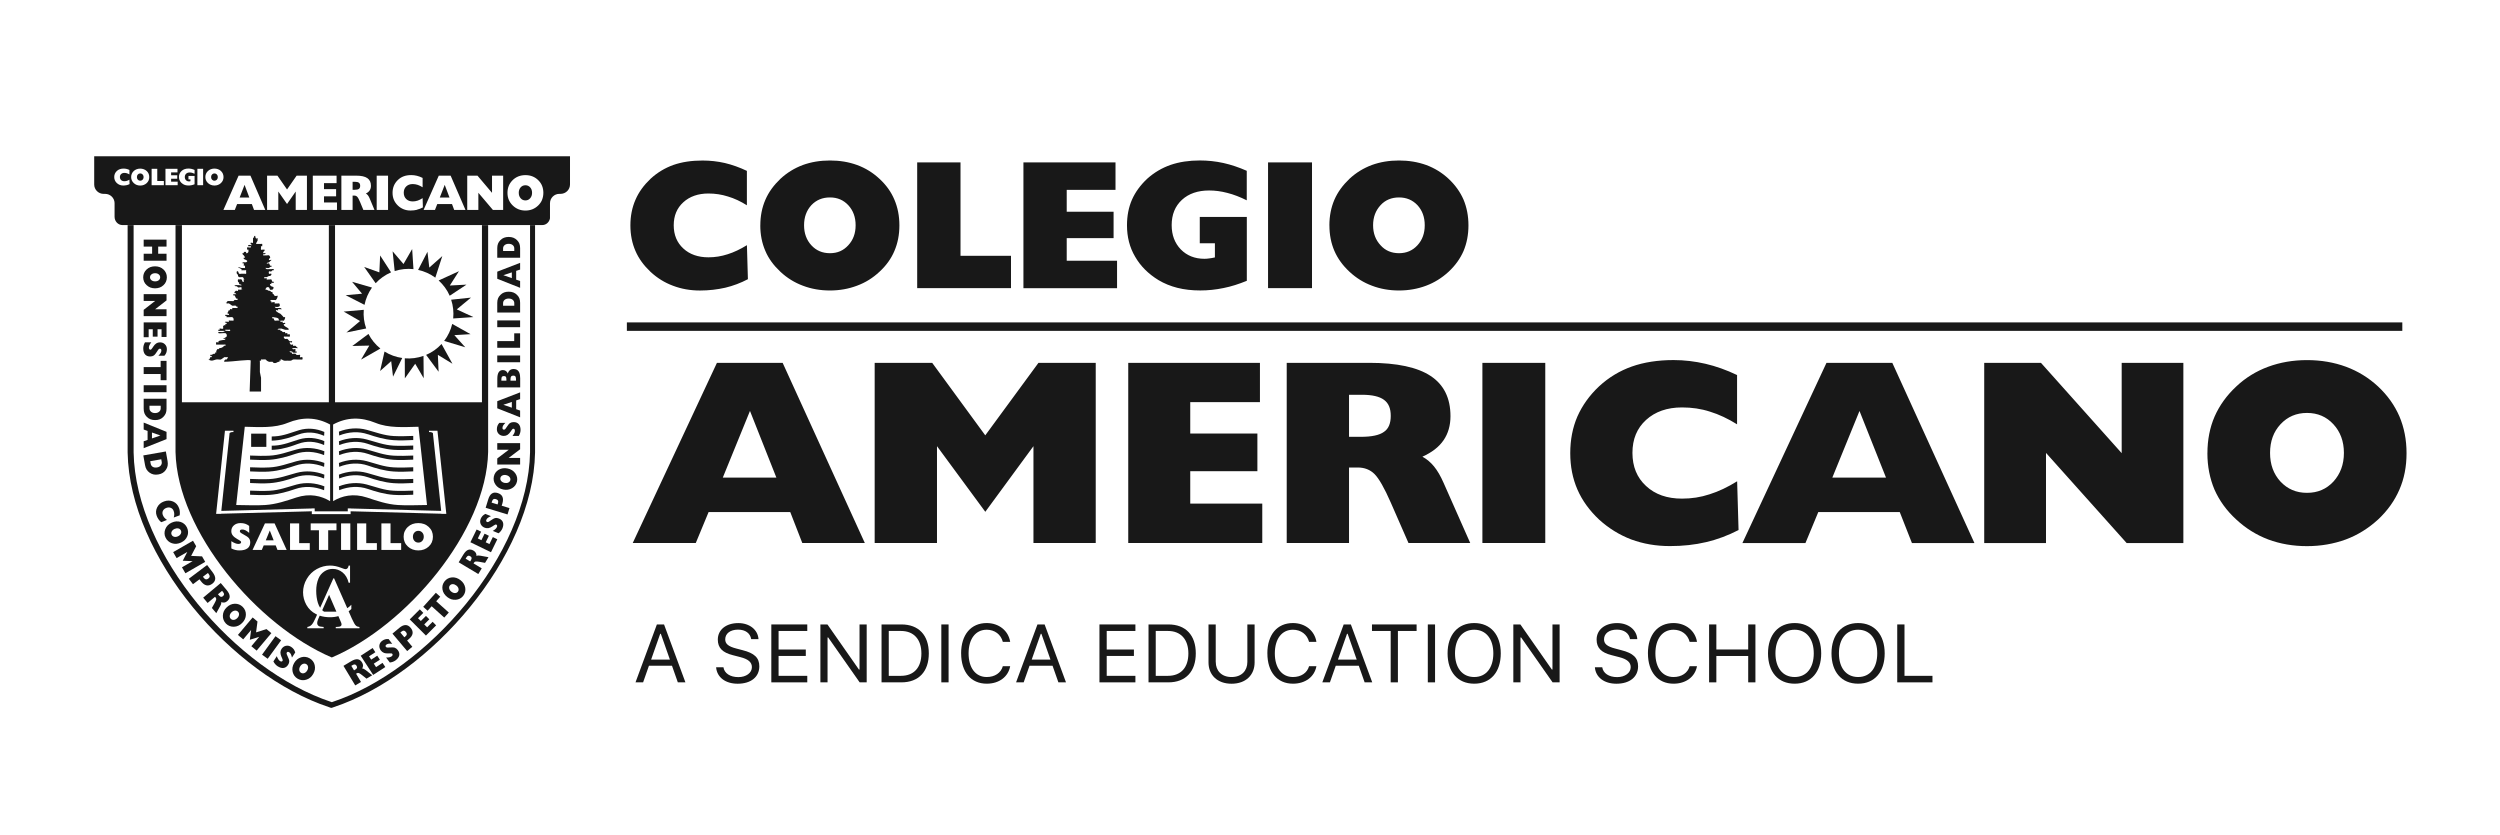 <svg xmlns="http://www.w3.org/2000/svg" width="449" height="150" viewBox="0 0 449 150" fill="none">
<path fill-rule="evenodd" clip-rule="evenodd" d="M134.147 36.872C133.014 36.16 131.887 35.629 130.737 35.29C129.616 34.934 128.461 34.753 127.237 34.753C125.379 34.753 123.856 35.29 122.729 36.324C121.573 37.37 121.001 38.749 121.001 40.461C121.001 42.174 121.573 43.575 122.729 44.632C123.85 45.678 125.379 46.215 127.237 46.215C128.415 46.215 129.571 46.028 130.692 45.661C131.819 45.31 132.969 44.757 134.147 44.033L134.323 50.143C133.037 50.821 131.655 51.341 130.256 51.674C128.851 51.991 127.333 52.177 125.719 52.177C123.969 52.177 122.366 51.889 120.865 51.318C119.365 50.764 118.028 49.928 116.833 48.82C115.632 47.684 114.715 46.447 114.126 45.067C113.525 43.688 113.219 42.162 113.219 40.484C113.219 38.805 113.519 37.285 114.126 35.889C114.72 34.498 115.638 33.249 116.833 32.113C118.056 30.989 119.41 30.175 120.95 29.621C122.474 29.095 124.19 28.83 126.178 28.83C127.532 28.83 128.868 28.977 130.182 29.276C131.491 29.587 132.805 30.056 134.141 30.689V36.878L134.147 36.872ZM144.41 40.456C144.41 41.914 144.852 43.106 145.718 44.05C146.596 45.005 147.7 45.474 149.06 45.474C150.419 45.474 151.478 45.005 152.35 44.05C153.228 43.106 153.67 41.914 153.67 40.456C153.67 38.997 153.228 37.805 152.35 36.85C151.478 35.923 150.402 35.459 149.06 35.459C147.717 35.459 146.602 35.917 145.718 36.85C144.852 37.805 144.41 38.986 144.41 40.456ZM136.554 40.478C136.554 38.811 136.854 37.279 137.46 35.883C138.055 34.493 138.978 33.244 140.173 32.108C141.351 31.017 142.682 30.203 144.178 29.638C145.678 29.095 147.287 28.824 149.06 28.824C150.832 28.824 152.441 29.095 153.942 29.638C155.454 30.197 156.768 31.011 157.946 32.108C159.158 33.221 160.059 34.476 160.636 35.866C161.231 37.257 161.531 38.794 161.531 40.478C161.531 42.162 161.231 43.683 160.636 45.073C160.059 46.452 159.158 47.701 157.946 48.815C156.768 49.917 155.437 50.753 153.914 51.313C152.396 51.883 150.787 52.172 149.054 52.172C147.321 52.172 145.695 51.883 144.2 51.313C142.705 50.759 141.351 49.922 140.168 48.815C138.956 47.679 138.032 46.441 137.455 45.062C136.854 43.683 136.548 42.157 136.548 40.478H136.554ZM164.726 51.754V29.169H172.508V45.944H181.575V51.754H164.726ZM183.807 51.754V29.169H200.345V34.097H191.583V38.031H200V42.767H191.583V46.831H200.623V51.759H183.801L183.807 51.754ZM223.918 50.437C222.513 51.008 221.131 51.46 219.749 51.731C218.367 52.019 216.974 52.166 215.569 52.166C214.069 52.166 212.704 52.008 211.463 51.697C210.24 51.386 209.101 50.928 208.065 50.307C206.241 49.193 204.837 47.792 203.874 46.113C202.883 44.44 202.407 42.558 202.407 40.472C202.407 38.788 202.696 37.245 203.302 35.861C203.919 34.47 204.842 33.221 206.037 32.102C207.278 30.989 208.682 30.163 210.223 29.621C211.792 29.084 213.536 28.818 215.496 28.818C216.895 28.818 218.316 28.965 219.732 29.276C221.114 29.587 222.513 30.056 223.918 30.678V35.979C222.717 35.38 221.573 34.934 220.423 34.645C219.291 34.346 218.209 34.21 217.155 34.21C215.128 34.21 213.497 34.77 212.273 35.895C211.033 37.042 210.432 38.551 210.432 40.439C210.432 42.219 210.987 43.666 212.069 44.791C213.168 45.915 214.595 46.48 216.323 46.48C216.583 46.48 216.855 46.458 217.161 46.413C217.478 46.379 217.807 46.322 218.197 46.232V43.694H215.479V38.963H223.929V50.425L223.918 50.437ZM227.741 51.754V29.169H235.636V51.754H227.741ZM246.607 40.456C246.607 41.914 247.066 43.106 247.949 44.05C248.793 45.005 249.926 45.474 251.263 45.474C252.599 45.474 253.698 45.005 254.576 44.05C255.448 43.106 255.884 41.914 255.884 40.456C255.884 38.997 255.448 37.805 254.576 36.85C253.698 35.923 252.594 35.459 251.263 35.459C249.932 35.459 248.799 35.917 247.949 36.85C247.071 37.805 246.607 38.986 246.607 40.456ZM238.757 40.478C238.757 38.811 239.057 37.279 239.652 35.883C240.252 34.493 241.175 33.244 242.37 32.108C243.543 31.017 244.88 30.203 246.375 29.638C247.876 29.095 249.501 28.824 251.257 28.824C253.013 28.824 254.638 29.095 256.156 29.638C257.651 30.197 258.988 31.011 260.16 32.108C261.355 33.221 262.25 34.476 262.856 35.866C263.434 37.257 263.734 38.794 263.734 40.478C263.734 42.162 263.434 43.683 262.856 45.073C262.256 46.452 261.361 47.701 260.16 48.815C258.965 49.917 257.623 50.753 256.128 51.313C254.616 51.883 252.984 52.172 251.257 52.172C249.53 52.172 247.893 51.883 246.409 51.313C244.908 50.759 243.571 49.922 242.376 48.815C241.153 47.679 240.258 46.441 239.658 45.062C239.063 43.683 238.763 42.157 238.763 40.478H238.757ZM129.814 85.778H139.437L134.696 73.801L129.814 85.778ZM113.638 97.528L128.761 65.165H140.564L155.324 97.528H144.093L141.929 91.966H127.265L124.96 97.528H113.638ZM157.091 97.528V65.165H167.422L176.954 78.187L186.509 65.165H196.794V97.528H185.608V80.132L176.959 91.921L168.283 80.132V97.528H157.097H157.091ZM202.633 97.528V65.165H226.285V72.225H213.768V77.865H225.827V84.63H213.768V90.452H226.704V97.528H202.633ZM242.286 78.453H244.404C246.375 78.453 247.757 78.153 248.561 77.56C249.388 77.006 249.779 76.045 249.779 74.689C249.779 73.332 249.388 72.417 248.561 71.806C247.757 71.213 246.443 70.902 244.63 70.902H242.286V78.459V78.453ZM231.094 97.528V65.165H245.944C250.889 65.165 254.576 65.957 256.938 67.522C259.311 69.082 260.506 71.49 260.506 74.745C260.506 76.418 260.087 77.865 259.266 79.063C258.427 80.29 257.164 81.256 255.465 82.019C256.269 82.46 256.96 83.048 257.555 83.777C258.155 84.512 258.733 85.501 259.266 86.716L264.051 97.522H252.962L249.784 90.265C248.64 87.643 247.649 85.925 246.868 85.145C246.08 84.359 245.072 83.963 243.849 83.963H242.286V97.522H231.094V97.528ZM266.238 97.528V65.165H277.531V97.528H266.238ZM311.99 76.215C310.353 75.192 308.722 74.423 307.107 73.931C305.505 73.411 303.851 73.174 302.089 73.174C299.422 73.174 297.264 73.931 295.627 75.424C293.996 76.916 293.186 78.877 293.186 81.335C293.186 83.794 293.996 85.783 295.627 87.281C297.264 88.813 299.422 89.553 302.089 89.553C303.794 89.553 305.431 89.31 307.045 88.773C308.659 88.27 310.313 87.479 311.99 86.439L312.245 95.194C310.376 96.154 308.444 96.895 306.422 97.364C304.395 97.844 302.231 98.076 299.926 98.076C297.422 98.076 295.117 97.675 292.954 96.878C290.835 96.064 288.904 94.871 287.194 93.312C285.472 91.695 284.164 89.892 283.303 87.914C282.447 85.942 282.017 83.771 282.017 81.386C282.017 79.001 282.447 76.763 283.303 74.796C284.181 72.818 285.472 71.004 287.194 69.387C288.921 67.788 290.903 66.595 293.078 65.827C295.253 65.058 297.762 64.668 300.572 64.668C302.526 64.668 304.429 64.9 306.303 65.335C308.189 65.776 310.075 66.448 311.978 67.358V76.22L311.99 76.215ZM329.083 85.783H338.728L333.965 73.807L329.083 85.783ZM312.936 97.534L328.035 65.171H339.861L354.61 97.534H343.384L341.198 91.972H326.563L324.257 97.534H312.936ZM356.365 97.534V65.171H366.56L381.054 81.386V65.171H392.132V97.534H381.949L367.461 81.341V97.534H356.365ZM407.702 81.341C407.702 83.421 408.325 85.128 409.577 86.495C410.845 87.841 412.403 88.513 414.34 88.513C416.277 88.513 417.829 87.835 419.08 86.495C420.321 85.128 420.966 83.421 420.966 81.341C420.966 79.261 420.321 77.537 419.08 76.198C417.834 74.841 416.249 74.163 414.34 74.163C412.431 74.163 410.845 74.836 409.577 76.198C408.331 77.537 407.702 79.25 407.702 81.341ZM396.454 81.392C396.454 78.984 396.89 76.769 397.745 74.802C398.617 72.824 399.914 71.009 401.653 69.393C403.307 67.833 405.221 66.663 407.356 65.872C409.503 65.081 411.825 64.674 414.334 64.674C416.843 64.674 419.188 65.075 421.352 65.872C423.481 66.663 425.396 67.833 427.083 69.393C428.811 71.004 430.068 72.795 430.929 74.768C431.779 76.774 432.215 78.962 432.215 81.397C432.215 83.833 431.784 85.987 430.929 87.948C430.068 89.926 428.811 91.707 427.083 93.323C425.367 94.883 423.47 96.081 421.306 96.889C419.137 97.68 416.815 98.087 414.334 98.087C411.853 98.087 409.52 97.686 407.379 96.889C405.232 96.075 403.335 94.883 401.653 93.323C399.88 91.707 398.595 89.903 397.717 87.925C396.89 85.953 396.448 83.783 396.448 81.397L396.454 81.392ZM112.591 57.908H431.456V59.429H112.585V57.908H112.591Z" fill="#181818"/>
<path d="M66.085 85.715C67.45 86.184 69.013 86.653 70.695 86.778C71.833 86.862 73.006 86.806 74.218 86.749V86.015C73.028 86.066 71.839 86.094 70.718 86.043C68.984 85.947 67.45 85.353 65.881 84.93C64.21 84.472 62.46 84.624 60.868 85.246C60.885 85.472 60.902 85.704 60.919 85.936C62.641 85.257 64.408 85.15 66.079 85.715H66.085Z" fill="#181818"/>
<path d="M47.836 77.883H45.106V80.257H47.836V77.883Z" fill="#181818"/>
<path d="M66.085 83.619C67.45 84.088 69.013 84.563 70.695 84.682C71.833 84.766 73.006 84.71 74.218 84.659V83.919C73.028 83.969 71.839 84.003 70.718 83.941C68.984 83.851 67.45 83.257 65.881 82.828C64.21 82.376 62.46 82.528 60.868 83.144C60.885 83.376 60.902 83.608 60.919 83.84C62.641 83.161 64.408 83.048 66.079 83.614L66.085 83.619Z" fill="#181818"/>
<path d="M66.085 81.517C67.45 81.981 69.013 82.455 70.695 82.58C71.833 82.665 73.006 82.608 74.218 82.552V81.817C73.028 81.868 71.839 81.896 70.718 81.839C68.984 81.749 67.45 81.156 65.881 80.726C64.21 80.274 62.46 80.426 60.868 81.048C60.885 81.28 60.902 81.512 60.919 81.738C62.641 81.059 64.408 80.952 66.079 81.517H66.085Z" fill="#181818"/>
<path d="M48.431 82.578C50.113 82.454 51.682 81.979 53.047 81.516C54.712 80.951 56.485 81.058 58.207 81.736C58.224 81.504 58.241 81.273 58.258 81.047C56.666 80.425 54.916 80.267 53.251 80.725C51.682 81.154 50.147 81.753 48.414 81.838C47.293 81.9 46.103 81.866 44.914 81.815V82.55C46.12 82.607 47.293 82.663 48.437 82.578H48.431Z" fill="#181818"/>
<path d="M53.556 78.052C55.057 77.481 56.66 77.594 58.212 78.273C58.223 78.041 58.24 77.809 58.252 77.577C56.813 76.956 55.239 76.803 53.732 77.255C52.316 77.685 50.928 78.284 49.371 78.369C49.178 78.38 48.991 78.391 48.799 78.391V79.143C48.997 79.137 49.195 79.126 49.394 79.109C50.911 78.99 52.322 78.51 53.556 78.046V78.052Z" fill="#181818"/>
<path d="M48.431 86.778C50.113 86.659 51.682 86.184 53.047 85.715C54.712 85.15 56.485 85.263 58.207 85.936C58.224 85.704 58.241 85.472 58.258 85.246C56.666 84.624 54.916 84.472 53.251 84.93C51.682 85.353 50.147 85.947 48.414 86.043C47.293 86.1 46.103 86.066 44.914 86.015V86.749C46.12 86.806 47.293 86.862 48.437 86.778H48.431Z" fill="#181818"/>
<path d="M48.431 88.88C50.113 88.762 51.682 88.287 53.047 87.824C54.712 87.253 56.485 87.366 58.207 88.044C58.224 87.812 58.241 87.581 58.258 87.349C56.666 86.727 54.916 86.575 53.251 87.027C51.682 87.456 50.147 88.055 48.414 88.14C47.293 88.202 46.103 88.168 44.914 88.118V88.858C46.12 88.909 47.293 88.965 48.437 88.88H48.431Z" fill="#181818"/>
<path d="M53.556 79.708C55.057 79.138 56.66 79.251 58.212 79.929C58.223 79.697 58.24 79.465 58.252 79.234C56.813 78.612 55.239 78.459 53.732 78.912C52.316 79.341 50.928 79.934 49.371 80.025C49.178 80.036 48.991 80.042 48.799 80.047V80.799C48.997 80.794 49.195 80.782 49.394 80.765C50.911 80.647 52.322 80.166 53.556 79.703V79.708Z" fill="#181818"/>
<path d="M66.085 87.818C67.45 88.281 69.013 88.756 70.695 88.875C71.833 88.96 73.006 88.903 74.218 88.852V88.112C73.028 88.163 71.839 88.197 70.718 88.134C68.984 88.049 67.45 87.45 65.881 87.021C64.21 86.569 62.46 86.721 60.868 87.343C60.885 87.575 60.902 87.806 60.919 88.038C62.641 87.36 64.408 87.247 66.079 87.818H66.085Z" fill="#181818"/>
<path d="M47.734 97.043H49.15L48.454 95.279L47.734 97.043Z" fill="#181818"/>
<path d="M59.594 118.084C72.972 112.393 87.358 95.488 87.669 81.183V40.428H86.559V72.242H60.172V40.428H59.062V72.242H32.674V40.428H31.524V81.183C31.842 95.488 46.228 112.393 59.594 118.084ZM44.444 98.484C44.109 98.732 43.634 98.856 43.016 98.856C42.767 98.856 42.518 98.834 42.274 98.772C42.036 98.715 41.793 98.625 41.549 98.501V97.195C41.793 97.359 42.019 97.483 42.229 97.562C42.438 97.647 42.631 97.692 42.795 97.692C42.96 97.692 43.084 97.658 43.175 97.608C43.265 97.551 43.305 97.472 43.305 97.359C43.305 97.246 43.147 97.099 42.824 96.929C42.739 96.878 42.676 96.844 42.625 96.822C42.24 96.601 41.963 96.375 41.793 96.149C41.623 95.929 41.544 95.674 41.544 95.392C41.544 94.968 41.697 94.623 42.008 94.352C42.32 94.081 42.716 93.945 43.192 93.945C43.498 93.945 43.775 93.985 44.03 94.064C44.285 94.154 44.523 94.278 44.755 94.454V95.708C44.495 95.488 44.274 95.33 44.081 95.239C43.888 95.143 43.696 95.098 43.509 95.098C43.367 95.098 43.26 95.126 43.186 95.177C43.112 95.234 43.078 95.307 43.078 95.403C43.078 95.482 43.107 95.561 43.181 95.635C43.248 95.703 43.418 95.81 43.702 95.963C44.234 96.24 44.574 96.483 44.721 96.686C44.868 96.884 44.942 97.133 44.942 97.432C44.942 97.89 44.772 98.24 44.444 98.489V98.484ZM49.835 98.772L49.518 97.952H47.36L47.02 98.772H45.355L47.581 94.007H49.32L51.489 98.772H49.835ZM55.635 97.545V98.772H52.09V94.007H53.732V97.545H55.635ZM64.567 112.834H60.302V112.596H60.478C60.818 112.596 61.061 112.545 61.197 112.449C61.293 112.376 61.344 112.285 61.344 112.15C61.344 112.076 61.333 111.991 61.305 111.912C61.293 111.873 61.231 111.714 61.106 111.432L60.772 110.652C60.325 110.788 59.826 110.855 59.271 110.855C58.603 110.855 57.986 110.765 57.419 110.573L57.147 111.189C57.028 111.477 56.966 111.709 56.966 111.895C56.966 112.144 57.068 112.325 57.266 112.444C57.38 112.517 57.668 112.568 58.127 112.602V112.839H55.199V112.602C55.511 112.551 55.777 112.421 55.975 112.206C56.179 111.997 56.434 111.551 56.728 110.878L56.949 110.386C56.876 110.352 56.807 110.318 56.74 110.285C56.003 109.906 55.431 109.358 55.029 108.646C54.633 107.933 54.429 107.176 54.429 106.379C54.429 105.531 54.65 104.729 55.097 103.966C55.544 103.208 56.139 102.621 56.892 102.202C57.646 101.784 58.45 101.575 59.294 101.575C59.923 101.575 60.585 101.711 61.276 101.982C61.678 102.135 61.939 102.225 62.047 102.225C62.188 102.225 62.307 102.169 62.409 102.067C62.511 101.965 62.579 101.801 62.613 101.581H62.868V104.655H62.613C62.42 103.858 62.058 103.237 61.531 102.813C61.01 102.383 60.41 102.174 59.747 102.174C59.192 102.174 58.682 102.332 58.218 102.649C57.753 102.971 57.414 103.384 57.204 103.898C56.926 104.559 56.791 105.288 56.791 106.097C56.791 106.905 56.892 107.611 57.091 108.267C57.198 108.606 57.334 108.9 57.498 109.16L59.877 103.864H60.002L62.369 109.233C62.636 109.052 62.896 108.843 63.1 108.612V109.38C62.958 109.522 62.794 109.657 62.613 109.782L63.185 111.081C63.491 111.76 63.734 112.195 63.933 112.37C64.08 112.506 64.289 112.585 64.561 112.607V112.845L64.567 112.834ZM55.799 95.239V94.007H60.432V95.239H58.943V98.772H57.283V95.239H55.794H55.799ZM61.254 98.772V94.007H62.919V98.772H61.254ZM67.688 98.772H64.136V94.007H65.779V97.545H67.688V98.772ZM72.049 98.772H68.498V94.007H70.14V97.545H72.049V98.772ZM77.571 97.364C77.446 97.653 77.259 97.918 77.005 98.156C76.755 98.387 76.472 98.563 76.155 98.681C75.838 98.8 75.492 98.856 75.13 98.856C74.767 98.856 74.422 98.8 74.105 98.681C73.787 98.563 73.504 98.387 73.255 98.156C72.995 97.918 72.802 97.647 72.683 97.359C72.553 97.065 72.49 96.754 72.49 96.398C72.49 96.042 72.553 95.72 72.683 95.426C72.813 95.138 73 94.866 73.255 94.635C73.499 94.403 73.782 94.228 74.093 94.115C74.411 94.002 74.756 93.945 75.124 93.945C75.492 93.945 75.838 94.002 76.155 94.115C76.472 94.228 76.75 94.409 76.999 94.635C77.254 94.872 77.441 95.132 77.565 95.426C77.69 95.72 77.752 96.042 77.752 96.398C77.752 96.754 77.69 97.07 77.565 97.364H77.571ZM59.821 76.243C62.301 74.898 64.816 74.87 67.461 75.95C69.806 76.905 72.502 76.707 75.153 76.645C75.662 81.33 76.178 86.016 76.693 90.701C74.954 90.701 73.216 90.82 71.482 90.701C69.511 90.577 67.693 89.949 65.926 89.361C63.457 88.548 61.423 89.051 59.826 90.006V76.243H59.821ZM43.956 76.645C46.607 76.707 49.297 76.91 51.648 75.95C54.293 74.87 56.807 74.898 59.288 76.243V90.006C57.685 89.051 55.658 88.548 53.188 89.361C51.421 89.949 49.597 90.571 47.632 90.701C45.899 90.82 44.16 90.701 42.422 90.701C42.937 86.021 43.447 81.33 43.962 76.645H43.956ZM40.411 77.363H41.929V77.6C41.657 77.577 41.419 77.634 41.238 77.769L39.748 91.758L56.009 91.323V91.311H56.519V91.831H62.46V91.311H62.975V91.323L79.236 91.758L77.746 77.769C77.56 77.634 77.327 77.577 77.05 77.6V77.363H78.568L80.159 92.295H79.287V92.266L62.97 91.826V92.334H56.003V91.826L39.686 92.266V92.295H38.814L40.4 77.363H40.411Z" fill="#181818"/>
<path d="M57.872 109.596C57.929 109.647 57.991 109.698 58.048 109.743C58.099 109.782 58.15 109.822 58.206 109.856H60.415L59.107 106.832L57.872 109.596Z" fill="#181818"/>
<path d="M66.085 79.725C67.45 80.189 69.013 80.663 70.695 80.788C71.833 80.867 73.006 80.81 74.218 80.759V80.019C73.028 80.07 71.839 80.098 70.718 80.042C68.984 79.951 67.45 79.352 65.881 78.934C64.21 78.476 62.46 78.634 60.868 79.25C60.885 79.482 60.902 79.708 60.919 79.94C62.641 79.262 64.408 79.154 66.079 79.719L66.085 79.725Z" fill="#181818"/>
<path d="M95.196 81.257C94.851 99.62 76.738 120.43 59.707 126.07C59.673 126.081 59.633 126.093 59.594 126.11C59.549 126.093 59.498 126.076 59.452 126.059C42.438 120.401 24.343 99.603 23.997 81.257V40.428H22.921V81.268C23.272 100.083 41.679 121.221 59.05 126.991C59.617 127.184 59.384 127.189 59.934 127.003C77.31 121.243 95.751 100.094 96.097 81.268V40.428H95.196V81.257Z" fill="#181818"/>
<path d="M66.085 77.99C67.45 78.453 69.013 78.934 70.695 79.052C71.833 79.137 73.006 79.081 74.218 79.03V78.289C73.028 78.34 71.839 78.368 70.718 78.312C68.984 78.222 67.45 77.623 65.881 77.199C64.21 76.746 62.46 76.899 60.868 77.521C60.885 77.752 60.902 77.984 60.919 78.216C62.641 77.538 64.408 77.425 66.079 77.996L66.085 77.99Z" fill="#181818"/>
<path d="M75.141 95.336C74.852 95.336 74.62 95.438 74.439 95.635C74.252 95.833 74.161 96.088 74.161 96.393C74.161 96.698 74.252 96.952 74.439 97.15C74.62 97.354 74.852 97.45 75.141 97.45C75.43 97.45 75.651 97.348 75.832 97.15C76.019 96.952 76.109 96.698 76.109 96.393C76.109 96.088 76.019 95.833 75.832 95.635C75.651 95.443 75.418 95.336 75.141 95.336Z" fill="#181818"/>
<path d="M48.431 84.682C50.113 84.563 51.682 84.083 53.047 83.619C54.712 83.054 56.485 83.167 58.207 83.845C58.224 83.608 58.241 83.382 58.258 83.15C56.666 82.534 54.916 82.382 53.251 82.834C51.682 83.263 50.147 83.857 48.414 83.947C47.293 84.009 46.103 83.975 44.914 83.924V84.665C46.12 84.716 47.293 84.772 48.437 84.688L48.431 84.682Z" fill="#181818"/>
<path d="M78.987 35.477H80.732L79.871 33.199L78.987 35.477Z" fill="#181818"/>
<path d="M16.918 28.072V33.136C16.918 34.063 17.677 34.82 18.606 34.82H18.889C19.801 34.82 20.56 35.555 20.577 36.459V36.505V38.935C20.577 39.754 21.211 40.421 21.981 40.421H97.4C98.08 40.421 98.652 39.901 98.777 39.212V36.505C98.777 35.572 99.535 34.815 100.464 34.815H100.685C101.614 34.815 102.373 34.057 102.373 33.13V28.066H16.918V28.072ZM22.735 33.255C22.548 33.294 22.355 33.323 22.146 33.323C21.913 33.323 21.704 33.283 21.511 33.21C21.319 33.136 21.143 33.023 20.985 32.882C20.832 32.735 20.707 32.571 20.633 32.39C20.554 32.209 20.515 32.011 20.515 31.797C20.515 31.582 20.554 31.373 20.633 31.198C20.713 31.011 20.832 30.853 20.985 30.706C21.143 30.559 21.319 30.451 21.523 30.384C21.721 30.31 21.947 30.276 22.202 30.276C22.378 30.276 22.553 30.299 22.729 30.338C22.899 30.378 23.069 30.44 23.244 30.525V31.333C23.097 31.243 22.95 31.169 22.803 31.124C22.655 31.079 22.503 31.051 22.344 31.051C22.095 31.051 21.902 31.124 21.755 31.26C21.608 31.395 21.534 31.576 21.534 31.797C21.534 32.017 21.608 32.204 21.755 32.345C21.902 32.48 22.1 32.548 22.344 32.548C22.497 32.548 22.644 32.526 22.791 32.48C22.939 32.43 23.091 32.362 23.239 32.266L23.267 33.063C23.097 33.153 22.916 33.215 22.735 33.261V33.255ZM26.699 32.396C26.62 32.577 26.501 32.735 26.348 32.887C26.195 33.029 26.02 33.136 25.821 33.215C25.629 33.289 25.408 33.328 25.187 33.328C24.966 33.328 24.751 33.289 24.553 33.215C24.36 33.142 24.185 33.029 24.032 32.887C23.873 32.74 23.754 32.577 23.675 32.396C23.596 32.215 23.556 32.017 23.556 31.802C23.556 31.587 23.596 31.378 23.675 31.203C23.754 31.017 23.867 30.858 24.026 30.712C24.179 30.57 24.355 30.463 24.547 30.395C24.74 30.322 24.955 30.282 25.181 30.282C25.408 30.282 25.623 30.322 25.821 30.395C26.014 30.463 26.19 30.57 26.343 30.712C26.495 30.858 26.614 31.017 26.694 31.203C26.767 31.384 26.807 31.582 26.807 31.802C26.807 32.023 26.767 32.221 26.694 32.401L26.699 32.396ZM29.429 33.266H27.232V30.322H28.245V32.509H29.429V33.266ZM31.916 33.266H29.718V30.322H31.876V30.966H30.732V31.48H31.831V32.102H30.732V32.627H31.91V33.272L31.916 33.266ZM34.951 31.209C34.793 31.135 34.646 31.079 34.498 31.034C34.351 30.994 34.209 30.977 34.068 30.977C33.807 30.977 33.587 31.051 33.434 31.198C33.269 31.35 33.19 31.542 33.19 31.791C33.19 32.04 33.264 32.215 33.405 32.362C33.547 32.509 33.734 32.582 33.96 32.582C33.994 32.582 34.034 32.582 34.068 32.571C34.108 32.565 34.153 32.554 34.204 32.543V32.215H33.847V31.599H34.946V33.091C34.764 33.17 34.583 33.221 34.408 33.261C34.227 33.3 34.04 33.317 33.858 33.317C33.666 33.317 33.484 33.294 33.326 33.255C33.167 33.215 33.014 33.153 32.879 33.068C32.641 32.927 32.459 32.746 32.329 32.526C32.199 32.305 32.136 32.062 32.136 31.791C32.136 31.571 32.176 31.367 32.255 31.192C32.335 31.005 32.454 30.847 32.612 30.7C32.771 30.553 32.958 30.446 33.162 30.378C33.36 30.305 33.592 30.271 33.847 30.271C34.034 30.271 34.215 30.293 34.396 30.333C34.578 30.372 34.759 30.44 34.946 30.519V31.209H34.951ZM36.481 33.266H35.45V30.322H36.481V33.266ZM39.681 32.882C39.528 33.023 39.352 33.13 39.154 33.21C38.956 33.283 38.746 33.323 38.52 33.323C38.293 33.323 38.084 33.283 37.885 33.21C37.693 33.136 37.517 33.023 37.359 32.882C37.2 32.735 37.081 32.571 37.002 32.39C36.922 32.209 36.883 32.011 36.883 31.797C36.883 31.582 36.922 31.373 37.002 31.198C37.081 31.011 37.2 30.853 37.353 30.706C37.506 30.564 37.681 30.457 37.874 30.389C38.072 30.316 38.282 30.276 38.514 30.276C38.746 30.276 38.956 30.316 39.154 30.389C39.352 30.457 39.522 30.564 39.675 30.706C39.834 30.853 39.947 31.011 40.026 31.198C40.1 31.378 40.145 31.576 40.145 31.797C40.145 32.017 40.105 32.215 40.026 32.396C39.947 32.577 39.834 32.735 39.675 32.887L39.681 32.882ZM45.622 37.703L45.231 36.646H42.586L42.173 37.703H40.123L42.852 31.548H44.982L47.644 37.703H45.616H45.622ZM55.126 37.703H53.109V34.397L51.552 36.64L49.983 34.397V37.703H47.967V31.548H49.83L51.552 34.029L53.274 31.548H55.126V37.703ZM60.523 37.703H56.179V31.548H60.45V32.893H58.19V33.967H60.365V35.256H58.19V36.363H60.523V37.709V37.703ZM65.258 37.703L64.686 36.324C64.477 35.821 64.307 35.499 64.16 35.346C64.018 35.193 63.837 35.126 63.616 35.126H63.327V37.703H61.311V31.548H63.99C64.885 31.548 65.547 31.695 65.978 31.994C66.408 32.294 66.623 32.752 66.623 33.373C66.623 33.69 66.544 33.967 66.397 34.193C66.244 34.425 66.017 34.611 65.711 34.758C65.853 34.837 65.983 34.95 66.091 35.092C66.198 35.233 66.3 35.414 66.397 35.651L67.258 37.709H65.258V37.703ZM69.693 37.703H67.654V31.548H69.693V37.703ZM74.904 37.675C74.536 37.765 74.15 37.81 73.731 37.81C73.278 37.81 72.859 37.737 72.474 37.578C72.094 37.42 71.743 37.2 71.438 36.895C71.126 36.589 70.888 36.245 70.735 35.872C70.577 35.499 70.503 35.08 70.503 34.628C70.503 34.176 70.582 33.752 70.735 33.373C70.888 32.995 71.126 32.656 71.438 32.345C71.749 32.04 72.1 31.814 72.497 31.667C72.887 31.52 73.341 31.446 73.85 31.446C74.196 31.446 74.541 31.486 74.881 31.571C75.221 31.655 75.561 31.785 75.901 31.955V33.639C75.606 33.447 75.312 33.3 75.023 33.204C74.728 33.108 74.434 33.057 74.122 33.057C73.635 33.057 73.244 33.204 72.955 33.486C72.661 33.769 72.514 34.148 72.514 34.611C72.514 35.075 72.661 35.459 72.955 35.742C73.25 36.03 73.641 36.177 74.122 36.177C74.422 36.177 74.722 36.126 75.011 36.03C75.306 35.928 75.6 35.781 75.901 35.583L75.952 37.251C75.617 37.431 75.261 37.567 74.898 37.658L74.904 37.675ZM81.57 37.703L81.179 36.646H78.534L78.121 37.703H76.076L78.806 31.548H80.936L83.598 37.703H81.57ZM90.36 37.703H88.525L85.914 34.623V37.703H83.915V31.548H85.756L88.367 34.634V31.548H90.366V37.703H90.36ZM97.361 35.883C97.213 36.256 96.975 36.595 96.664 36.9C96.358 37.2 96.013 37.426 95.627 37.584C95.237 37.737 94.818 37.816 94.37 37.816C93.923 37.816 93.504 37.742 93.118 37.584C92.733 37.426 92.388 37.205 92.082 36.9C91.765 36.595 91.533 36.25 91.374 35.877C91.221 35.504 91.142 35.086 91.142 34.634C91.142 34.182 91.221 33.758 91.374 33.379C91.527 33.001 91.765 32.661 92.076 32.35C92.376 32.051 92.722 31.831 93.107 31.678C93.492 31.531 93.911 31.452 94.365 31.452C94.818 31.452 95.242 31.525 95.627 31.678C96.018 31.831 96.358 32.057 96.658 32.35C96.97 32.656 97.208 32.995 97.355 33.373C97.508 33.752 97.587 34.17 97.587 34.628C97.587 35.086 97.508 35.499 97.355 35.877L97.361 35.883Z" fill="#181818"/>
<path d="M94.364 33.272C94.019 33.272 93.73 33.401 93.509 33.65C93.282 33.91 93.169 34.232 93.169 34.628C93.169 35.024 93.282 35.351 93.509 35.606C93.73 35.866 94.019 35.996 94.364 35.996C94.71 35.996 94.993 35.866 95.219 35.606C95.446 35.351 95.559 35.024 95.559 34.628C95.559 34.232 95.451 33.904 95.219 33.65C94.993 33.396 94.71 33.272 94.364 33.272Z" fill="#181818"/>
<path d="M38.519 31.146C38.343 31.146 38.202 31.209 38.083 31.333C37.97 31.452 37.913 31.61 37.913 31.802C37.913 31.994 37.97 32.147 38.083 32.271C38.202 32.39 38.343 32.458 38.519 32.458C38.695 32.458 38.842 32.39 38.95 32.271C39.063 32.147 39.12 31.989 39.12 31.802C39.12 31.616 39.063 31.457 38.95 31.333C38.836 31.209 38.689 31.146 38.519 31.146Z" fill="#181818"/>
<path d="M25.187 31.146C25.012 31.146 24.87 31.209 24.757 31.333C24.644 31.452 24.587 31.61 24.587 31.802C24.587 31.994 24.644 32.147 24.757 32.271C24.87 32.39 25.012 32.458 25.187 32.458C25.363 32.458 25.504 32.39 25.618 32.271C25.731 32.147 25.793 31.989 25.793 31.802C25.793 31.616 25.731 31.457 25.618 31.333C25.504 31.209 25.363 31.146 25.187 31.146Z" fill="#181818"/>
<path d="M43.039 35.477H44.778L43.923 33.199L43.039 35.477Z" fill="#181818"/>
<path d="M63.752 32.65H63.327V34.086H63.718C64.069 34.086 64.318 34.029 64.466 33.916C64.613 33.809 64.686 33.628 64.686 33.374C64.686 33.12 64.613 32.939 64.466 32.826C64.318 32.707 64.086 32.65 63.752 32.65Z" fill="#181818"/>
<path d="M93.413 54.393C93.413 54.088 93.368 53.822 93.283 53.591C93.192 53.359 93.05 53.15 92.858 52.963C92.66 52.765 92.439 52.618 92.195 52.528C91.952 52.432 91.674 52.387 91.363 52.387C91.051 52.387 90.774 52.432 90.53 52.528C90.292 52.618 90.071 52.765 89.873 52.969C89.68 53.155 89.533 53.37 89.443 53.596C89.352 53.828 89.307 54.094 89.307 54.399V56.128H93.413V54.399V54.393ZM92.371 54.907H90.354V54.455C90.354 54.207 90.445 54.009 90.632 53.85C90.819 53.698 91.062 53.619 91.363 53.619C91.663 53.619 91.901 53.698 92.088 53.85C92.275 54.009 92.365 54.207 92.365 54.455V54.907H92.371Z" fill="#181818"/>
<path d="M93.413 57.547H89.307V58.762H93.413V57.547Z" fill="#181818"/>
<path d="M93.413 59.865H92.354V61.261H89.307V62.459H93.413V59.865Z" fill="#181818"/>
<path d="M93.413 50.472L92.705 50.229V48.646L93.413 48.415V47.205L89.307 48.793V50.065L93.413 51.693V50.472ZM91.923 49.952L90.405 49.426L91.923 48.918V49.952Z" fill="#181818"/>
<path d="M93.413 63.844H89.307V65.059H93.413V63.844Z" fill="#181818"/>
<path d="M89.307 80.776H91.368L89.307 82.342V83.427H93.413V82.24H91.363L93.413 80.686V79.584H89.307V80.776Z" fill="#181818"/>
<path d="M93.413 44.565C93.413 44.265 93.368 43.994 93.283 43.762C93.192 43.531 93.05 43.321 92.858 43.129C92.66 42.937 92.439 42.79 92.195 42.694C91.952 42.604 91.674 42.553 91.363 42.553C91.051 42.553 90.774 42.604 90.53 42.694C90.292 42.785 90.071 42.931 89.873 43.129C89.68 43.321 89.533 43.531 89.443 43.762C89.352 43.994 89.307 44.265 89.307 44.565V46.294H93.413V44.565ZM92.371 45.074H90.354V44.621C90.354 44.378 90.445 44.175 90.632 44.022C90.819 43.864 91.062 43.791 91.363 43.791C91.663 43.791 91.901 43.864 92.088 44.022C92.275 44.175 92.365 44.378 92.365 44.621V45.074H92.371Z" fill="#181818"/>
<path d="M93.412 67.822C93.412 67.313 93.316 66.923 93.118 66.663C92.92 66.403 92.625 66.273 92.24 66.273C91.979 66.273 91.758 66.341 91.583 66.483C91.407 66.618 91.277 66.822 91.209 67.087C91.118 66.884 90.999 66.731 90.847 66.624C90.688 66.516 90.507 66.466 90.308 66.466C89.98 66.466 89.731 66.596 89.567 66.856C89.397 67.116 89.317 67.505 89.317 68.031V69.574H93.424V67.828L93.412 67.822ZM90.943 68.37H90.048V68.116C90.048 67.901 90.082 67.754 90.15 67.669C90.218 67.585 90.326 67.539 90.49 67.539C90.66 67.539 90.779 67.579 90.847 67.658C90.915 67.743 90.949 67.895 90.949 68.127V68.365L90.943 68.37ZM92.682 68.37H91.685V68.093C91.685 67.867 91.725 67.709 91.804 67.613C91.883 67.511 92.019 67.46 92.2 67.46C92.382 67.46 92.495 67.511 92.568 67.613C92.636 67.715 92.676 67.884 92.676 68.116V68.37H92.682Z" fill="#181818"/>
<path d="M79.757 106.611C79.899 106.837 80.091 107.04 80.329 107.233C80.567 107.413 80.817 107.555 81.066 107.634C81.321 107.713 81.587 107.741 81.864 107.719C82.136 107.702 82.38 107.628 82.606 107.51C82.827 107.397 83.02 107.227 83.19 107.018C83.354 106.809 83.467 106.577 83.529 106.334C83.592 106.091 83.597 105.831 83.558 105.565C83.507 105.294 83.416 105.045 83.275 104.819C83.139 104.588 82.946 104.39 82.703 104.198C82.459 104.011 82.21 103.875 81.955 103.791C81.7 103.712 81.434 103.678 81.162 103.7C80.89 103.723 80.652 103.791 80.426 103.915C80.205 104.034 80.012 104.198 79.842 104.412C79.678 104.627 79.559 104.859 79.497 105.096C79.434 105.339 79.429 105.594 79.469 105.859C79.514 106.131 79.61 106.379 79.752 106.611H79.757ZM80.799 105.153C80.924 104.995 81.1 104.91 81.315 104.91C81.53 104.91 81.745 104.995 81.955 105.153C82.165 105.317 82.295 105.503 82.346 105.712C82.397 105.927 82.363 106.108 82.232 106.272C82.108 106.436 81.932 106.515 81.711 106.515C81.49 106.515 81.281 106.436 81.071 106.272C80.862 106.114 80.731 105.921 80.68 105.712C80.63 105.498 80.669 105.311 80.794 105.147L80.799 105.153Z" fill="#181818"/>
<path d="M77.526 108.882L79.786 110.917L80.607 110.012L78.341 107.983L79.066 107.169L78.279 106.463L76.008 108.984L76.795 109.69L77.526 108.882Z" fill="#181818"/>
<path d="M86.526 102.079L85.047 101.191L85.132 101.05C85.2 100.937 85.302 100.863 85.427 100.847C85.557 100.824 85.801 100.847 86.152 100.909L87.115 101.09L87.732 100.072L86.294 99.807C86.135 99.778 85.993 99.761 85.886 99.767C85.772 99.773 85.665 99.807 85.574 99.846C85.586 99.637 85.546 99.456 85.461 99.304C85.376 99.145 85.24 99.015 85.059 98.902C84.708 98.688 84.379 98.642 84.073 98.755C83.773 98.874 83.484 99.162 83.207 99.62L82.38 100.988L85.903 103.096L86.526 102.067V102.079ZM84.566 100.632L84.447 100.83L83.626 100.338L83.756 100.123C83.858 99.954 83.966 99.852 84.073 99.818C84.181 99.778 84.311 99.807 84.453 99.897C84.606 99.987 84.685 100.084 84.702 100.197C84.719 100.31 84.674 100.457 84.566 100.637V100.632Z" fill="#181818"/>
<path d="M87.058 94.77C87.285 94.867 87.511 94.883 87.738 94.85C87.964 94.804 88.213 94.691 88.502 94.499C88.531 94.477 88.582 94.443 88.644 94.397C88.87 94.239 89.029 94.177 89.12 94.211C89.205 94.251 89.256 94.301 89.278 94.38C89.301 94.46 89.284 94.556 89.239 94.669C89.193 94.776 89.108 94.895 88.984 95.013C88.853 95.126 88.695 95.245 88.497 95.353L89.544 95.776C89.709 95.652 89.845 95.516 89.958 95.37C90.071 95.228 90.162 95.064 90.235 94.9C90.405 94.482 90.434 94.115 90.326 93.81C90.224 93.51 89.986 93.278 89.618 93.131C89.38 93.035 89.159 93.001 88.955 93.041C88.757 93.081 88.468 93.233 88.094 93.499C87.902 93.64 87.766 93.725 87.692 93.747C87.613 93.776 87.539 93.77 87.477 93.747C87.398 93.713 87.347 93.668 87.324 93.595C87.302 93.527 87.307 93.442 87.353 93.346C87.403 93.222 87.489 93.103 87.619 93.007C87.749 92.905 87.93 92.804 88.179 92.702L87.171 92.295C86.973 92.397 86.803 92.515 86.662 92.662C86.526 92.809 86.412 92.984 86.333 93.188C86.203 93.51 86.203 93.827 86.333 94.121C86.469 94.42 86.701 94.64 87.041 94.776L87.058 94.77Z" fill="#181818"/>
<path d="M89.317 96.855L88.513 96.46L87.902 97.72L87.233 97.392L87.805 96.228L87.029 95.849L86.463 97.014L85.817 96.703L86.406 95.488L85.602 95.098L84.486 97.387L88.179 99.184L89.317 96.855Z" fill="#181818"/>
<path d="M69.2 119.802L68.707 119.05L67.54 119.813L67.133 119.192L68.226 118.485L67.756 117.762L66.668 118.468L66.278 117.875L67.41 117.14L66.923 116.383L64.782 117.773L67.019 121.215L69.2 119.802Z" fill="#181818"/>
<path d="M91.504 91.255L90.1 90.826L90.225 90.43C90.372 89.944 90.377 89.543 90.236 89.221C90.094 88.904 89.811 88.678 89.386 88.548C88.978 88.424 88.627 88.446 88.344 88.638C88.067 88.819 87.846 89.17 87.693 89.667L87.223 91.199L91.153 92.397L91.504 91.25V91.255ZM89.431 90.379L89.364 90.6L88.293 90.272L88.372 90.023C88.429 89.837 88.514 89.712 88.627 89.65C88.74 89.588 88.882 89.588 89.069 89.644C89.256 89.707 89.375 89.786 89.437 89.904C89.499 90.023 89.499 90.176 89.437 90.379H89.431Z" fill="#181818"/>
<path d="M74.059 116.167L73.119 115.043L73.43 114.777C73.821 114.455 74.048 114.116 74.099 113.777C74.15 113.432 74.037 113.087 73.748 112.748C73.47 112.42 73.17 112.256 72.825 112.262C72.49 112.262 72.117 112.431 71.714 112.771L70.485 113.799L73.125 116.936L74.048 116.167H74.059ZM72.802 114.302L72.621 114.455L71.907 113.601L72.1 113.443C72.252 113.313 72.388 113.251 72.519 113.262C72.643 113.268 72.768 113.347 72.892 113.5C73.017 113.647 73.074 113.788 73.062 113.918C73.045 114.048 72.96 114.178 72.802 114.308V114.302Z" fill="#181818"/>
<path d="M64.834 122.475L63.95 121L64.092 120.921C64.205 120.853 64.324 120.836 64.448 120.881C64.579 120.921 64.777 121.057 65.055 121.277L65.825 121.887L66.85 121.277L65.706 120.367C65.576 120.265 65.457 120.186 65.355 120.141C65.253 120.09 65.151 120.067 65.049 120.062C65.151 119.881 65.202 119.706 65.202 119.531C65.202 119.355 65.145 119.169 65.032 118.994C64.822 118.638 64.55 118.445 64.233 118.406C63.91 118.366 63.525 118.485 63.061 118.762L61.685 119.587L63.803 123.103L64.834 122.481V122.475ZM63.588 120.407L63.095 119.587L63.31 119.457C63.48 119.355 63.622 119.316 63.735 119.338C63.848 119.355 63.95 119.434 64.041 119.576C64.126 119.723 64.154 119.847 64.114 119.954C64.075 120.062 63.967 120.169 63.786 120.277L63.588 120.395V120.407Z" fill="#181818"/>
<path d="M68.945 117.259C69.16 117.338 69.443 117.367 69.778 117.355C69.817 117.35 69.874 117.344 69.948 117.344C70.225 117.321 70.395 117.35 70.451 117.429C70.514 117.502 70.531 117.581 70.508 117.661C70.486 117.734 70.423 117.813 70.327 117.887C70.231 117.954 70.095 118.011 69.93 118.05C69.761 118.084 69.562 118.101 69.336 118.09L70.015 118.989C70.219 118.966 70.406 118.915 70.582 118.853C70.752 118.785 70.91 118.7 71.058 118.593C71.42 118.316 71.635 118.022 71.703 117.706C71.766 117.389 71.681 117.073 71.443 116.756C71.284 116.553 71.114 116.411 70.922 116.338C70.729 116.265 70.406 116.253 69.953 116.287C69.715 116.31 69.557 116.31 69.483 116.287C69.404 116.265 69.347 116.231 69.302 116.168C69.251 116.106 69.228 116.038 69.251 115.965C69.268 115.897 69.313 115.835 69.398 115.767C69.506 115.688 69.642 115.632 69.806 115.609C69.964 115.586 70.18 115.598 70.446 115.637L69.794 114.772C69.574 114.75 69.364 114.772 69.171 114.823C68.979 114.874 68.798 114.976 68.617 115.106C68.339 115.315 68.18 115.586 68.135 115.908C68.095 116.231 68.186 116.536 68.401 116.83C68.549 117.022 68.73 117.158 68.945 117.242V117.259Z" fill="#181818"/>
<path d="M78.33 112.313L77.696 111.674L76.711 112.663L76.189 112.143L77.107 111.227L76.501 110.617L75.584 111.533L75.074 111.03L76.025 110.074L75.397 109.441L73.59 111.244L76.495 114.149L78.33 112.313Z" fill="#181818"/>
<path d="M88.995 87.05C89.159 87.276 89.352 87.457 89.578 87.604C89.805 87.745 90.071 87.852 90.366 87.915C90.666 87.977 90.943 87.994 91.21 87.948C91.47 87.915 91.731 87.819 91.969 87.677C92.201 87.542 92.393 87.372 92.54 87.169C92.693 86.965 92.79 86.728 92.852 86.473C92.909 86.208 92.909 85.953 92.858 85.705C92.807 85.456 92.699 85.224 92.54 84.998C92.382 84.778 92.189 84.591 91.963 84.45C91.736 84.309 91.476 84.207 91.175 84.145C90.875 84.083 90.592 84.066 90.326 84.105C90.054 84.139 89.805 84.23 89.567 84.365C89.335 84.501 89.148 84.671 89.001 84.874C88.853 85.083 88.751 85.315 88.695 85.58C88.644 85.846 88.632 86.1 88.689 86.343C88.734 86.592 88.842 86.818 89.001 87.039L88.995 87.05ZM90.23 85.394C90.428 85.298 90.649 85.275 90.909 85.332C91.17 85.388 91.368 85.501 91.504 85.665C91.646 85.835 91.697 86.016 91.657 86.219C91.612 86.417 91.487 86.57 91.294 86.666C91.096 86.762 90.875 86.779 90.615 86.728C90.354 86.671 90.156 86.564 90.014 86.389C89.873 86.225 89.828 86.038 89.873 85.835C89.912 85.631 90.031 85.49 90.23 85.388V85.394Z" fill="#181818"/>
<path d="M93.413 73.739L92.705 73.49V71.914L93.413 71.676V70.467L89.307 72.055V73.327L93.413 74.954V73.734V73.739ZM91.923 73.219L90.405 72.699L91.923 72.185V73.225V73.219Z" fill="#181818"/>
<path d="M90.49 78.29C90.739 78.29 90.954 78.228 91.147 78.103C91.34 77.979 91.532 77.781 91.725 77.493C91.742 77.465 91.776 77.414 91.815 77.352C91.963 77.12 92.087 77.001 92.189 77.001C92.285 77.001 92.348 77.029 92.399 77.097C92.444 77.159 92.472 77.25 92.472 77.374C92.472 77.499 92.438 77.634 92.365 77.792C92.291 77.945 92.183 78.109 92.047 78.29H93.18C93.282 78.109 93.362 77.934 93.412 77.758C93.463 77.583 93.492 77.402 93.492 77.222C93.492 76.769 93.384 76.419 93.169 76.176C92.954 75.933 92.648 75.809 92.257 75.809C92.002 75.809 91.787 75.865 91.611 75.972C91.442 76.08 91.232 76.329 90.988 76.719C90.858 76.922 90.767 77.046 90.705 77.097C90.643 77.148 90.581 77.165 90.507 77.165C90.422 77.165 90.36 77.142 90.309 77.086C90.263 77.035 90.241 76.956 90.241 76.854C90.241 76.719 90.28 76.577 90.36 76.436C90.439 76.295 90.581 76.136 90.767 75.944H89.68C89.533 76.108 89.419 76.283 89.346 76.47C89.278 76.656 89.238 76.86 89.238 77.08C89.238 77.431 89.352 77.719 89.589 77.951C89.827 78.177 90.127 78.29 90.49 78.29Z" fill="#181818"/>
<path d="M38.021 64.769C38.304 64.769 38.571 64.611 38.842 64.56C38.978 64.538 39.12 64.56 39.256 64.56C39.392 64.56 39.545 64.611 39.669 64.56C39.901 64.47 40.066 64.261 40.292 64.148C40.349 64.119 40.428 64.148 40.496 64.148H40.706C40.774 64.148 40.91 64.08 40.91 64.148C40.91 64.3 40.813 64.447 40.706 64.56C40.655 64.606 40.559 64.532 40.496 64.56C40.411 64.6 40.338 64.679 40.292 64.769C40.258 64.832 40.224 64.973 40.292 64.973C41.873 64.973 45.038 64.453 45.027 64.769L44.835 70.32H46.885V67.855L46.675 66.827V64.978C46.675 64.911 46.624 64.82 46.675 64.775C46.726 64.724 46.834 64.82 46.885 64.775C46.93 64.724 46.834 64.617 46.885 64.566C46.93 64.521 47.021 64.566 47.089 64.566C47.293 64.566 47.508 64.515 47.706 64.566C47.797 64.588 47.836 64.719 47.916 64.775C48.046 64.86 48.182 64.933 48.324 64.978C48.392 65.001 48.459 64.978 48.533 64.978H48.743C48.811 64.978 48.884 64.95 48.947 64.978C49.037 65.024 49.06 65.154 49.156 65.182C49.286 65.227 49.434 65.216 49.564 65.182C49.717 65.142 49.83 65.024 49.977 64.978C50.04 64.956 50.136 65.029 50.181 64.978C50.232 64.933 50.136 64.82 50.181 64.775C50.232 64.724 50.34 64.82 50.391 64.775C50.442 64.724 50.346 64.617 50.391 64.566C50.442 64.521 50.532 64.543 50.595 64.566C50.742 64.611 50.855 64.741 51.008 64.775C51.212 64.815 51.416 64.775 51.626 64.775C51.835 64.775 52.045 64.815 52.248 64.775C52.396 64.741 52.509 64.6 52.656 64.566C52.86 64.526 53.07 64.566 53.274 64.566H54.095C54.163 64.566 54.27 64.622 54.304 64.566C54.367 64.442 54.367 64.278 54.304 64.153C54.27 64.091 54.163 64.153 54.095 64.153C54.027 64.153 53.936 64.204 53.891 64.153C53.84 64.102 53.891 64.018 53.891 63.95C53.891 63.882 53.936 63.792 53.891 63.741C53.84 63.69 53.749 63.741 53.681 63.741C53.54 63.741 53.398 63.786 53.268 63.741C53.177 63.712 53.155 63.566 53.058 63.537C52.928 63.498 52.787 63.537 52.645 63.537C52.577 63.537 52.492 63.583 52.441 63.537C52.396 63.486 52.492 63.379 52.441 63.334C52.396 63.283 52.3 63.362 52.237 63.334C52.147 63.289 52.118 63.164 52.028 63.13C51.705 63 52.362 63.102 52.435 63.13C52.532 63.159 52.549 63.306 52.639 63.334C52.77 63.373 52.917 63.334 53.053 63.334C53.121 63.334 53.211 63.379 53.262 63.334C53.313 63.283 53.313 63.175 53.262 63.13C53.211 63.08 53.087 63.187 53.053 63.13C52.99 63.006 53.149 62.814 53.053 62.718C52.956 62.622 52.764 62.78 52.639 62.718C52.209 62.509 52.702 62.514 53.053 62.514H53.262C53.33 62.514 53.466 62.582 53.466 62.514C53.466 62.418 53.325 62.373 53.262 62.311C53.194 62.243 53.149 62.136 53.053 62.102C52.922 62.056 52.764 62.164 52.639 62.102C52.577 62.073 52.685 61.943 52.639 61.898C52.588 61.847 52.503 61.898 52.435 61.898C52.367 61.898 52.277 61.943 52.231 61.898C52.124 61.791 52.022 61.638 52.022 61.486C52.022 61.418 52.158 61.486 52.231 61.486C52.3 61.486 52.385 61.536 52.435 61.486C52.486 61.435 52.486 61.327 52.435 61.282C52.39 61.231 52.3 61.282 52.231 61.282C52.164 61.282 52.084 61.31 52.022 61.282C51.931 61.237 51.886 61.147 51.812 61.073C51.744 61.005 51.699 60.898 51.608 60.87C51.478 60.824 51.325 60.915 51.201 60.87C51.11 60.841 51.036 60.751 50.991 60.66C50.963 60.598 50.94 60.502 50.991 60.457C51.042 60.406 51.127 60.457 51.201 60.457H51.818C51.886 60.457 51.994 60.519 52.028 60.457C52.09 60.333 52.09 60.169 52.028 60.044C51.999 59.982 51.892 60.044 51.818 60.044C51.744 60.044 51.66 60.095 51.614 60.044C51.563 59.999 51.676 59.869 51.614 59.841C51.49 59.779 51.325 59.903 51.206 59.841C51.144 59.813 51.257 59.683 51.206 59.638C51.155 59.587 51.065 59.638 50.997 59.638C50.929 59.638 50.855 59.666 50.787 59.638C50.702 59.592 50.668 59.474 50.583 59.434C50.521 59.4 50.425 59.485 50.38 59.434C50.334 59.383 50.43 59.276 50.38 59.225C50.334 59.18 50.243 59.225 50.17 59.225C49.683 59.225 49.853 59.021 50.17 59.021H50.38C50.447 59.021 50.521 59.005 50.583 59.021C50.793 59.072 50.991 59.185 51.201 59.225C51.337 59.253 51.473 59.225 51.608 59.225C51.676 59.225 51.767 59.276 51.812 59.225C51.863 59.18 51.863 59.067 51.812 59.021C51.637 58.846 51.393 58.761 51.195 58.614C51.116 58.552 51.031 58.49 50.986 58.405C50.957 58.343 50.934 58.247 50.986 58.196C51.036 58.151 51.144 58.247 51.195 58.196C51.246 58.151 51.246 58.044 51.195 57.998C51.144 57.948 51.053 57.998 50.986 57.998C50.917 57.998 50.827 58.044 50.776 57.998C50.725 57.948 50.827 57.84 50.776 57.789C50.725 57.739 50.64 57.789 50.572 57.789C50.504 57.789 50.413 57.84 50.368 57.789C50.328 57.75 50.391 57.654 50.385 57.608C50.306 57.62 50.227 57.625 50.159 57.586C50.147 57.58 50.147 57.563 50.142 57.558C49.943 57.558 49.739 57.586 49.541 57.586C49.473 57.586 49.388 57.631 49.337 57.586C49.23 57.478 49.201 57.309 49.128 57.173C49.099 57.111 48.975 57.224 48.918 57.173C48.867 57.122 48.867 57.015 48.918 56.97C48.969 56.919 49.06 56.959 49.128 56.97C49.405 57.026 49.711 57.026 49.955 57.173C50.074 57.247 50.045 57.456 50.136 57.558C50.215 57.558 50.289 57.569 50.362 57.586C50.374 57.586 50.374 57.597 50.38 57.608C50.442 57.597 50.51 57.586 50.566 57.586H50.77C50.838 57.586 50.929 57.631 50.98 57.586C51.087 57.478 51.138 57.315 51.189 57.173C51.212 57.105 51.24 57.015 51.189 56.97C51.138 56.919 51.048 56.97 50.98 56.97C50.884 56.97 50.844 56.828 50.77 56.761C50.702 56.693 50.634 56.625 50.566 56.557C50.498 56.489 50.442 56.405 50.362 56.354C50.232 56.263 50.074 56.235 49.955 56.145C49.796 56.026 49.541 55.924 49.541 55.732C49.541 55.596 49.83 55.794 49.955 55.732C50.017 55.704 49.904 55.574 49.955 55.529C50 55.483 50.091 55.529 50.159 55.529H50.368C50.436 55.529 50.572 55.596 50.572 55.529C50.572 55.432 50.453 55.37 50.368 55.319C50.306 55.291 50.232 55.319 50.159 55.319H49.955C49.813 55.319 49.672 55.365 49.541 55.319C49.451 55.291 49.422 55.161 49.337 55.116H49.128C49.196 55.116 49.275 55.088 49.337 55.116H49.541C49.677 55.116 49.824 55.156 49.955 55.116C50.323 54.992 50.334 54.845 50.159 54.5C50.13 54.438 50.023 54.5 49.955 54.5H49.541C49.473 54.5 49.388 54.545 49.337 54.5C49.286 54.449 49.4 54.325 49.337 54.291C49.213 54.229 49.066 54.291 48.924 54.291C48.856 54.291 48.771 54.342 48.72 54.291C48.669 54.24 48.771 54.133 48.72 54.082C48.669 54.036 48.51 54.15 48.51 54.082C48.51 53.986 48.629 53.923 48.72 53.878C48.782 53.85 48.856 53.878 48.924 53.878H49.337C49.405 53.878 49.496 53.929 49.541 53.878C49.921 53.505 49.949 52.951 49.711 53.121C49.598 53.2 49.439 53.172 49.286 53.093C49.207 53.053 49.235 52.901 49.133 52.855C49.048 52.81 48.975 52.737 48.924 52.652C48.896 52.59 48.975 52.494 48.924 52.443C48.873 52.392 48.782 52.471 48.72 52.443C48.629 52.403 48.601 52.284 48.51 52.234C48.448 52.205 48.369 52.256 48.301 52.234C48.159 52.188 48.035 52.081 47.893 52.03C47.831 52.013 47.684 52.098 47.684 52.03C47.684 51.877 47.763 51.708 47.893 51.623C48.006 51.544 48.193 51.544 48.301 51.623C48.431 51.708 48.403 51.923 48.51 52.03C48.561 52.081 48.646 52.03 48.72 52.03C48.788 52.03 48.873 52.081 48.924 52.03C49.032 51.923 49.179 51.764 49.133 51.623C49.083 51.471 48.85 51.499 48.726 51.414C48.646 51.358 48.561 51.295 48.516 51.211C48.488 51.148 48.465 51.052 48.516 51.007C48.567 50.956 48.675 51.052 48.726 51.007C48.777 50.956 48.675 50.849 48.726 50.798C48.777 50.753 48.862 50.798 48.929 50.798C48.998 50.798 49.088 50.849 49.139 50.798C49.19 50.753 49.19 50.64 49.139 50.594C49.088 50.549 48.986 50.645 48.929 50.594C48.822 50.487 48.833 50.295 48.726 50.188C48.675 50.137 48.584 50.188 48.516 50.188H48.306C48.171 50.188 48.018 50.25 47.899 50.188C47.836 50.154 47.95 50.029 47.899 49.984C47.853 49.933 47.763 49.984 47.689 49.984C47.621 49.984 47.531 50.029 47.485 49.984C47.434 49.933 47.434 49.826 47.485 49.775C47.531 49.73 47.621 49.775 47.689 49.775C47.757 49.775 47.831 49.792 47.899 49.775C48.046 49.73 48.165 49.617 48.306 49.566C48.374 49.549 48.454 49.6 48.516 49.566C48.607 49.521 48.675 49.447 48.726 49.362C48.754 49.3 48.777 49.204 48.726 49.159C48.675 49.114 48.584 49.159 48.516 49.159C48.448 49.159 48.34 49.221 48.306 49.159C48.244 49.04 48.244 48.871 48.306 48.746C48.335 48.684 48.443 48.746 48.516 48.746C48.59 48.746 48.663 48.78 48.726 48.746C48.811 48.707 48.845 48.588 48.929 48.537C48.992 48.509 49.088 48.588 49.139 48.537C49.19 48.492 49.201 48.362 49.139 48.334C49.02 48.272 48.867 48.334 48.731 48.334H48.318C48.182 48.334 48.04 48.373 47.91 48.334C47.819 48.306 47.7 48.226 47.7 48.13C47.7 48.062 47.842 48.13 47.91 48.13C48.046 48.13 48.193 48.17 48.318 48.13C48.408 48.096 48.437 47.966 48.527 47.921C48.59 47.893 48.686 47.972 48.737 47.921C48.788 47.876 48.788 47.769 48.737 47.718C48.686 47.667 48.578 47.769 48.527 47.718C48.42 47.61 48.448 47.39 48.318 47.305C48.21 47.232 47.91 47.446 47.91 47.305C47.91 47.158 48.193 47.187 48.318 47.102C48.403 47.051 48.454 46.96 48.527 46.893C48.595 46.825 48.737 46.785 48.737 46.695C48.737 46.621 48.595 46.695 48.527 46.695C48.459 46.695 48.369 46.74 48.318 46.695C48.273 46.644 48.289 46.548 48.318 46.491C48.369 46.401 48.527 46.378 48.527 46.282C48.527 46.13 48.448 45.954 48.318 45.87C48.21 45.796 48.046 45.87 47.91 45.87H47.502C47.429 45.87 47.344 45.915 47.293 45.87C47.242 45.824 47.242 45.711 47.293 45.666C47.344 45.615 47.44 45.694 47.502 45.666C47.587 45.621 47.706 45.559 47.706 45.457C47.706 45.389 47.57 45.457 47.502 45.457C47.429 45.457 47.344 45.508 47.293 45.457C47.242 45.406 47.264 45.31 47.293 45.248C47.338 45.163 47.457 45.129 47.502 45.044C47.531 44.982 47.548 44.886 47.502 44.841C47.451 44.79 47.366 44.841 47.293 44.841H47.089C47.021 44.841 46.913 44.898 46.885 44.841C46.823 44.717 46.885 44.564 46.885 44.428C46.885 44.361 46.834 44.276 46.885 44.225C46.93 44.174 47.038 44.276 47.089 44.225C47.14 44.174 47.089 44.084 47.089 44.016C47.089 43.954 47.14 43.858 47.089 43.812C47.038 43.761 46.953 43.812 46.885 43.812H46.058C45.843 43.812 46.2 43.4 46.268 43.196V42.784H46.058V42.987L45.854 42.575V42.371H45.645V42.575L45.441 42.784V43.603C45.441 43.671 45.305 43.603 45.231 43.603C45.163 43.603 45.072 43.552 45.027 43.603C44.976 43.654 44.999 43.75 45.027 43.812C45.067 43.897 45.231 43.92 45.231 44.016C45.231 44.084 45.095 44.016 45.027 44.016C44.886 44.016 44.738 43.954 44.614 44.016C44.551 44.05 44.551 44.191 44.614 44.225C44.733 44.287 44.903 44.163 45.027 44.225C45.09 44.253 45.09 44.4 45.027 44.428C44.903 44.49 44.75 44.428 44.614 44.428C44.546 44.428 44.438 44.366 44.41 44.428C44.347 44.547 44.347 44.717 44.41 44.841C44.438 44.898 44.563 44.79 44.614 44.841C44.659 44.886 44.614 44.977 44.614 45.044C44.614 45.112 44.648 45.191 44.614 45.248C44.574 45.338 44.495 45.412 44.41 45.457C44.347 45.485 44.251 45.508 44.2 45.457C44.149 45.406 44.251 45.299 44.2 45.248C44.149 45.203 44.064 45.248 43.991 45.248C43.923 45.248 43.838 45.203 43.787 45.248C43.736 45.299 43.838 45.406 43.787 45.457C43.736 45.508 43.628 45.406 43.577 45.457C43.526 45.508 43.549 45.604 43.577 45.666C43.623 45.751 43.73 45.791 43.787 45.87C43.872 45.994 43.991 46.124 43.991 46.282C43.991 46.356 43.838 46.237 43.787 46.282C43.736 46.333 43.736 46.44 43.787 46.491C43.894 46.593 44.07 46.61 44.195 46.695C44.274 46.746 44.404 46.802 44.404 46.893C44.404 46.994 44.285 47.056 44.195 47.102C44.132 47.13 44.059 47.102 43.985 47.102H43.577C43.628 47.147 43.526 47.26 43.577 47.305C43.628 47.356 43.753 47.243 43.787 47.305C43.849 47.429 43.724 47.593 43.787 47.718C43.815 47.78 43.945 47.667 43.991 47.718C44.042 47.769 43.991 47.853 43.991 47.921C43.991 47.989 44.042 48.08 43.991 48.13C43.945 48.175 43.855 48.13 43.787 48.13H43.577C43.509 48.13 43.436 48.147 43.373 48.13C42.382 47.797 42.688 47.989 43.373 48.334C43.436 48.362 43.322 48.492 43.373 48.537C43.424 48.588 43.509 48.537 43.577 48.537H43.985C44.053 48.537 44.144 48.492 44.195 48.537C44.246 48.588 44.195 48.673 44.195 48.746C44.195 48.888 44.257 49.035 44.195 49.159C44.166 49.221 44.059 49.159 43.985 49.159H43.368C43.232 49.159 43.068 49.232 42.954 49.159C42.824 49.074 42.858 48.859 42.745 48.746C42.699 48.696 42.569 48.684 42.541 48.746C42.478 48.865 42.495 49.029 42.541 49.159C42.569 49.249 42.699 49.278 42.745 49.362C42.773 49.425 42.716 49.509 42.745 49.566C42.79 49.651 42.858 49.747 42.954 49.775C43.084 49.815 43.232 49.775 43.368 49.775C43.436 49.775 43.509 49.747 43.572 49.775C43.662 49.815 43.736 49.894 43.781 49.984C43.809 50.046 43.73 50.142 43.781 50.188C43.809 50.125 43.917 50.188 43.985 50.188C43.917 50.188 43.832 50.233 43.781 50.188C43.719 50.306 43.843 50.476 43.781 50.594C43.747 50.657 43.623 50.645 43.572 50.594C43.464 50.487 43.492 50.272 43.368 50.188C43.254 50.108 43.09 50.188 42.954 50.188C42.886 50.188 42.779 50.125 42.745 50.188C42.688 50.306 42.705 50.465 42.745 50.594C42.773 50.685 42.915 50.713 42.954 50.798C42.983 50.86 42.903 50.956 42.954 51.007C43.062 51.109 43.368 51.058 43.368 51.211C43.368 51.346 43.09 51.211 42.954 51.211H42.547C42.478 51.211 42.394 51.165 42.337 51.211C42.19 51.324 41.855 51.211 42.337 51.414C42.399 51.442 42.484 51.386 42.547 51.414C42.631 51.459 42.665 51.578 42.75 51.623C42.813 51.651 42.892 51.623 42.96 51.623C43.096 51.623 43.277 51.521 43.373 51.623C43.47 51.719 43.311 51.911 43.373 52.03H43.577C43.509 52.03 43.402 52.092 43.373 52.03H42.96C42.892 52.03 42.807 51.985 42.75 52.03C42.705 52.081 42.801 52.188 42.75 52.234C42.705 52.284 42.614 52.234 42.547 52.234C42.478 52.234 42.388 52.188 42.337 52.234C42.144 52.426 42.048 52.465 42.127 52.646C42.156 52.708 42.292 52.595 42.337 52.646C42.388 52.691 42.292 52.799 42.337 52.85H42.547C42.478 52.85 42.388 52.901 42.337 52.85H42.127C42.059 52.85 41.974 52.799 41.923 52.85C41.873 52.901 41.873 53.008 41.923 53.053C41.974 53.104 42.076 53.008 42.127 53.053C42.235 53.16 42.252 53.336 42.337 53.466C42.394 53.545 42.456 53.624 42.547 53.669C42.609 53.703 42.75 53.601 42.75 53.669C42.75 53.771 42.631 53.833 42.547 53.873C42.484 53.907 42.41 53.873 42.337 53.873C42.263 53.873 42.195 53.844 42.127 53.873C42.042 53.918 42.008 54.036 41.923 54.076C41.861 54.104 41.788 54.076 41.714 54.076H41.096C41.029 54.076 40.949 54.048 40.893 54.076C40.808 54.121 40.774 54.24 40.689 54.285C40.74 54.336 40.626 54.46 40.689 54.494C40.808 54.556 40.972 54.443 41.096 54.494C41.323 54.585 41.493 54.794 41.714 54.901C41.776 54.929 41.85 54.901 41.923 54.901C42.059 54.901 42.207 54.856 42.331 54.901C42.422 54.929 42.45 55.065 42.541 55.11C42.603 55.144 42.745 55.042 42.745 55.11C42.745 55.206 42.626 55.269 42.541 55.314C42.478 55.348 42.405 55.314 42.331 55.314H41.923C41.855 55.314 41.765 55.269 41.714 55.314C41.669 55.365 41.776 55.489 41.714 55.523C41.589 55.585 41.425 55.461 41.306 55.523C41.244 55.551 41.351 55.681 41.306 55.726C41.255 55.777 41.148 55.675 41.096 55.726C40.989 55.834 41 56.026 40.893 56.139C40.944 56.184 40.842 56.292 40.893 56.348C40.944 56.393 41.051 56.297 41.096 56.348C41.148 56.393 41.148 56.506 41.096 56.552C41.046 56.602 40.961 56.552 40.893 56.552H40.689C40.621 56.552 40.53 56.506 40.479 56.552C40.428 56.602 40.428 56.71 40.479 56.755C40.53 56.806 40.638 56.704 40.689 56.755C40.74 56.806 40.638 56.913 40.689 56.964C40.74 57.015 40.825 56.964 40.893 56.964H41.306C41.442 56.964 41.584 56.919 41.714 56.964C41.804 56.992 41.889 57.077 41.923 57.168C41.963 57.298 41.986 57.456 41.923 57.58C41.895 57.637 41.788 57.58 41.714 57.58H41.306C41.238 57.58 41.148 57.529 41.096 57.58C41.046 57.625 41.148 57.733 41.096 57.784C41.046 57.834 40.961 57.784 40.893 57.784H40.689C40.621 57.784 40.53 57.733 40.479 57.784C40.428 57.834 40.53 57.942 40.479 57.993C40.553 57.993 40.638 57.942 40.689 57.993C40.74 58.038 40.74 58.145 40.689 58.191C40.638 58.242 40.53 58.145 40.479 58.191C40.428 58.242 40.53 58.349 40.479 58.4C40.428 58.451 40.338 58.371 40.275 58.4C40.185 58.445 40.1 58.513 40.066 58.609C40.02 58.739 40.162 58.92 40.066 59.016C39.969 59.112 39.794 59.016 39.652 59.016C39.584 59.016 39.494 58.971 39.448 59.016C39.397 59.067 39.499 59.174 39.448 59.219C39.397 59.27 39.29 59.174 39.239 59.219C39.188 59.27 39.188 59.377 39.239 59.428C39.29 59.479 39.38 59.428 39.448 59.428H40.275C40.343 59.428 40.428 59.479 40.479 59.428C40.53 59.377 40.428 59.27 40.479 59.219C40.53 59.174 40.615 59.219 40.689 59.219H41.096C41.17 59.219 41.255 59.174 41.306 59.219C41.351 59.27 41.368 59.395 41.306 59.428C41.181 59.49 41.029 59.428 40.893 59.428C40.757 59.428 40.609 59.395 40.479 59.428C40.332 59.462 40.219 59.598 40.071 59.632C39.941 59.666 39.8 59.632 39.658 59.632H39.454C39.386 59.632 39.295 59.581 39.245 59.632C39.194 59.677 39.176 59.818 39.245 59.835C39.511 59.903 39.794 59.835 40.071 59.835H40.281C40.349 59.835 40.422 59.807 40.485 59.835C40.575 59.88 40.66 59.948 40.694 60.039C40.734 60.169 40.774 60.344 40.694 60.451C40.541 60.644 40.247 60.683 40.077 60.858C40.026 60.909 40.213 60.858 40.287 60.858C40.355 60.858 40.49 60.791 40.49 60.858C40.49 60.954 40.372 61.022 40.287 61.062C40.224 61.096 40.145 61.05 40.077 61.062C39.8 61.118 39.505 61.141 39.25 61.271C39.188 61.299 39.301 61.429 39.25 61.474C39.199 61.525 39.114 61.474 39.041 61.474C38.973 61.474 38.871 61.412 38.837 61.474C38.78 61.593 38.78 61.763 38.837 61.887C38.871 61.949 38.978 61.887 39.041 61.887H40.281C40.349 61.887 40.434 61.836 40.485 61.887C40.536 61.932 40.536 62.045 40.485 62.09C40.434 62.136 40.343 62.062 40.281 62.09C40.19 62.136 40.151 62.237 40.071 62.3C39.941 62.384 39.8 62.458 39.658 62.503C39.59 62.526 39.516 62.475 39.454 62.503C39.369 62.548 39.335 62.667 39.245 62.706C39.182 62.74 39.086 62.661 39.035 62.706C38.927 62.814 38.882 62.978 38.831 63.119C38.814 63.181 38.882 63.272 38.831 63.322C38.786 63.368 38.672 63.272 38.627 63.322C38.576 63.368 38.672 63.481 38.627 63.526C38.576 63.571 38.486 63.503 38.418 63.526C38.27 63.571 38.151 63.684 38.004 63.729C37.942 63.752 37.846 63.679 37.795 63.729C37.744 63.78 37.744 63.888 37.795 63.938C37.846 63.989 37.953 63.893 38.004 63.938C38.055 63.989 38.055 64.097 38.004 64.142C37.953 64.193 37.846 64.091 37.795 64.142C37.687 64.249 37.698 64.442 37.591 64.555C37.54 64.6 37.319 64.526 37.381 64.555C37.574 64.651 37.783 64.764 37.998 64.764L38.021 64.769Z" fill="#181818"/>
<path d="M43.379 47.09H43.583C43.532 47.045 43.447 47.09 43.379 47.09Z" fill="#181818"/>
<path d="M40.7 56.134C40.768 56.134 40.859 56.179 40.904 56.134C40.853 56.083 40.768 56.134 40.7 56.134Z" fill="#181818"/>
<path d="M40.496 57.988H40.292C40.36 57.988 40.445 58.033 40.496 57.988Z" fill="#181818"/>
<path d="M40.496 54.286C40.57 54.286 40.643 54.315 40.706 54.286C40.655 54.235 40.57 54.286 40.496 54.286Z" fill="#181818"/>
<path d="M70.237 48.916L68.271 45.881L68.13 48.922L65.405 47.944L67.467 50.866C68.237 50.035 69.177 49.368 70.237 48.916Z" fill="#181818"/>
<path d="M79.424 46.001L77.102 48.058L76.773 45.221L75.091 48.476C76.201 48.714 77.254 49.183 78.183 49.867L79.435 46.001H79.424Z" fill="#181818"/>
<path d="M78.783 50.374C79.621 51.132 80.307 52.064 80.765 53.115L83.784 51.12L80.788 51.279L82.425 48.707L78.777 50.374H78.783Z" fill="#181818"/>
<path d="M81.026 53.828C81.383 54.902 81.508 56.055 81.394 57.196L85.008 56.948L82.04 55.563L84.589 53.449L81.026 53.828Z" fill="#181818"/>
<path d="M81.219 58.174C80.958 59.276 80.465 60.322 79.769 61.231L83.563 62.373L81.598 60.191L84.504 60.016L81.213 58.174H81.219Z" fill="#181818"/>
<path d="M79.299 61.781C78.529 62.618 77.588 63.29 76.529 63.737L78.772 66.766L78.642 63.731L81.259 65.331L79.299 61.781Z" fill="#181818"/>
<path d="M72.7 64.357L72.711 67.957L74.569 65.329L76.098 67.934L76.059 63.916C74.988 64.295 73.85 64.453 72.694 64.357H72.7Z" fill="#181818"/>
<path d="M68.266 66.635L70.259 64.861L70.588 67.647L72.242 64.295C71.12 64.137 70.033 63.747 69.059 63.137L68.266 66.635Z" fill="#181818"/>
<path d="M68.311 62.595C67.427 61.883 66.696 60.996 66.175 59.973L63.275 62.137L66.323 62.069L64.844 64.585L68.311 62.601V62.595Z" fill="#181818"/>
<path d="M62.216 59.712L65.768 58.994C65.388 57.926 65.235 56.784 65.332 55.643L61.724 55.959L64.669 57.66L62.216 59.712Z" fill="#181818"/>
<path d="M65.468 54.748C65.689 53.641 66.148 52.578 66.81 51.646L63.231 50.611L65.021 52.748L62.081 53.019L65.474 54.754L65.468 54.748Z" fill="#181818"/>
<path d="M74.257 48.334L74.025 44.728L72.468 47.419L70.514 45.135L70.882 48.685C71.958 48.334 73.108 48.21 74.252 48.334H74.257Z" fill="#181818"/>
<path d="M37.296 108.285L38.616 107.183L38.729 107.313C38.82 107.414 38.848 107.533 38.831 107.663C38.809 107.793 38.712 108.019 38.537 108.33L38.055 109.189L38.843 110.127L39.551 108.839C39.63 108.697 39.687 108.567 39.715 108.454C39.743 108.347 39.749 108.239 39.737 108.138C39.93 108.217 40.117 108.245 40.293 108.217C40.468 108.189 40.644 108.109 40.802 107.968C41.12 107.703 41.267 107.409 41.25 107.081C41.233 106.753 41.046 106.38 40.695 105.962L39.641 104.707L36.492 107.341L37.285 108.29L37.296 108.285ZM39.885 106.12L40.049 106.318C40.179 106.47 40.242 106.6 40.242 106.725C40.242 106.838 40.174 106.951 40.049 107.064C39.919 107.171 39.8 107.216 39.681 107.194C39.568 107.171 39.443 107.081 39.301 106.906L39.148 106.73L39.879 106.12H39.885Z" fill="#181818"/>
<path d="M29.91 60.519V57.902H25.804V60.564H26.699V59.134H27.435V60.463H28.296V59.134H29.015V60.519H29.91Z" fill="#181818"/>
<path d="M29.91 52.828H25.804V54.049H27.86L25.804 55.648V56.773H29.91V55.547H27.854L29.91 53.953V52.828Z" fill="#181818"/>
<path d="M29.91 69.189H25.804V70.439H29.91V69.189Z" fill="#181818"/>
<path d="M29.91 68.286V64.811H28.851V65.93H25.804V67.173H28.851V68.286H29.91Z" fill="#181818"/>
<path d="M26.965 64.024C27.226 64.024 27.441 63.968 27.611 63.855C27.781 63.747 27.99 63.493 28.234 63.092C28.358 62.882 28.455 62.752 28.517 62.702C28.579 62.651 28.647 62.622 28.715 62.622C28.8 62.622 28.863 62.651 28.913 62.707C28.959 62.764 28.982 62.843 28.982 62.95C28.982 63.092 28.942 63.233 28.863 63.38C28.778 63.527 28.647 63.696 28.449 63.888H29.531C29.684 63.719 29.791 63.538 29.865 63.351C29.933 63.159 29.973 62.95 29.973 62.724C29.973 62.362 29.854 62.069 29.622 61.837C29.389 61.599 29.089 61.486 28.727 61.486C28.477 61.486 28.262 61.548 28.07 61.673C27.877 61.797 27.684 62.006 27.492 62.3C27.469 62.328 27.441 62.379 27.401 62.447C27.248 62.684 27.129 62.809 27.027 62.809C26.925 62.809 26.863 62.775 26.812 62.707C26.761 62.639 26.739 62.549 26.739 62.419C26.739 62.289 26.773 62.153 26.846 61.995C26.92 61.837 27.027 61.667 27.169 61.486H26.036C25.929 61.667 25.855 61.848 25.804 62.029C25.753 62.21 25.73 62.391 25.73 62.577C25.73 63.041 25.838 63.402 26.053 63.651C26.268 63.9 26.574 64.024 26.965 64.024Z" fill="#181818"/>
<path d="M34.657 104.926L35.829 104.044L36.084 104.383C36.401 104.802 36.73 105.05 37.075 105.124C37.421 105.203 37.766 105.107 38.123 104.841C38.463 104.581 38.644 104.282 38.656 103.937C38.667 103.592 38.508 103.208 38.185 102.778L37.194 101.473L33.915 103.943L34.657 104.926ZM37.342 102.908L37.5 103.117C37.619 103.281 37.676 103.423 37.659 103.553C37.648 103.677 37.562 103.801 37.41 103.914C37.257 104.027 37.109 104.078 36.979 104.056C36.849 104.033 36.719 103.937 36.588 103.767L36.447 103.581L37.342 102.908Z" fill="#181818"/>
<path d="M26.336 51.212C26.54 51.404 26.767 51.545 27.016 51.641C27.265 51.732 27.548 51.783 27.848 51.783C28.148 51.783 28.437 51.732 28.687 51.641C28.936 51.551 29.168 51.404 29.366 51.212C29.564 51.031 29.717 50.816 29.814 50.579C29.916 50.342 29.967 50.081 29.967 49.804C29.967 49.528 29.916 49.268 29.814 49.036C29.712 48.798 29.564 48.589 29.366 48.403C29.162 48.211 28.936 48.064 28.681 47.973C28.426 47.877 28.148 47.832 27.843 47.832C27.537 47.832 27.265 47.883 27.01 47.973C26.761 48.064 26.529 48.211 26.325 48.403C26.127 48.589 25.974 48.798 25.872 49.036C25.77 49.273 25.719 49.528 25.719 49.804C25.719 50.081 25.77 50.336 25.872 50.573C25.974 50.811 26.121 51.02 26.325 51.206L26.336 51.212ZM27.203 49.279C27.373 49.138 27.593 49.07 27.86 49.07C28.126 49.07 28.341 49.138 28.511 49.279C28.681 49.42 28.766 49.59 28.766 49.804C28.766 50.019 28.681 50.189 28.511 50.33C28.341 50.466 28.12 50.534 27.86 50.534C27.599 50.534 27.378 50.466 27.203 50.33C27.027 50.189 26.942 50.019 26.942 49.804C26.942 49.59 27.027 49.415 27.203 49.279Z" fill="#181818"/>
<path d="M25.804 73.39C25.804 73.701 25.849 73.978 25.934 74.209C26.025 74.447 26.166 74.662 26.359 74.859C26.557 75.063 26.778 75.21 27.027 75.306C27.271 75.402 27.548 75.447 27.86 75.447C28.171 75.447 28.449 75.402 28.692 75.306C28.93 75.216 29.151 75.063 29.349 74.859C29.542 74.662 29.683 74.447 29.78 74.209C29.87 73.972 29.91 73.701 29.91 73.39V71.615H25.804V73.39ZM26.846 72.864H28.862V73.328C28.862 73.582 28.771 73.785 28.579 73.944C28.392 74.108 28.148 74.187 27.848 74.187C27.548 74.187 27.31 74.108 27.123 73.944C26.942 73.785 26.846 73.582 26.846 73.328V72.864Z" fill="#181818"/>
<path d="M29.91 45.571H28.409V44.288H29.91V43.039H25.804V44.288H27.322V45.571H25.804V46.826H29.91V45.571Z" fill="#181818"/>
<path d="M25.804 79.255V80.493L29.91 78.865V77.56L25.804 75.893V77.142L26.506 77.396V79.012L25.804 79.25V79.255ZM27.293 77.679L28.811 78.216L27.293 78.741V77.679Z" fill="#181818"/>
<path d="M30.823 93.871C30.545 93.995 30.313 94.159 30.126 94.346C29.939 94.538 29.797 94.764 29.69 95.03C29.588 95.278 29.543 95.538 29.548 95.793C29.548 96.047 29.616 96.307 29.735 96.55C29.854 96.799 30.007 97.008 30.205 97.177C30.398 97.353 30.624 97.483 30.885 97.567C31.151 97.658 31.417 97.686 31.684 97.669C31.95 97.646 32.222 97.567 32.499 97.449C32.777 97.319 33.015 97.155 33.202 96.968C33.394 96.776 33.536 96.55 33.643 96.29C33.745 96.041 33.791 95.793 33.779 95.527C33.768 95.273 33.706 95.018 33.592 94.77C33.473 94.515 33.32 94.306 33.128 94.131C32.941 93.961 32.714 93.831 32.459 93.747C32.188 93.662 31.921 93.628 31.65 93.645C31.378 93.662 31.111 93.741 30.834 93.865L30.823 93.871ZM32.035 94.905C32.25 94.956 32.397 95.08 32.488 95.273C32.578 95.465 32.578 95.657 32.477 95.855C32.375 96.053 32.21 96.205 31.967 96.318C31.729 96.431 31.502 96.46 31.287 96.409C31.072 96.352 30.919 96.233 30.828 96.041C30.738 95.849 30.743 95.651 30.84 95.459C30.942 95.261 31.111 95.109 31.349 94.996C31.587 94.888 31.82 94.854 32.029 94.905H32.035Z" fill="#181818"/>
<path d="M49.479 114.26L47.062 117.58L48.075 118.314L50.492 114.995L49.479 114.26Z" fill="#181818"/>
<path d="M25.736 81.783L26.048 83.529C26.099 83.84 26.195 84.1 26.325 84.32C26.456 84.53 26.631 84.728 26.858 84.886C27.09 85.05 27.334 85.157 27.594 85.213C27.843 85.264 28.132 85.264 28.438 85.213C28.744 85.163 29.01 85.067 29.225 84.931C29.446 84.795 29.639 84.609 29.797 84.371C29.956 84.145 30.058 83.914 30.103 83.665C30.154 83.416 30.148 83.139 30.097 82.828L29.786 81.082L25.742 81.794L25.736 81.783ZM28.88 83.597C28.721 83.789 28.5 83.908 28.2 83.953C27.906 84.004 27.656 83.97 27.441 83.851C27.232 83.721 27.107 83.541 27.062 83.286L26.977 82.834L28.965 82.484L29.044 82.942C29.089 83.184 29.033 83.411 28.874 83.597H28.88Z" fill="#181818"/>
<path d="M28.727 90.475C28.523 90.645 28.358 90.865 28.234 91.108C28.109 91.351 28.041 91.606 28.024 91.86C28.007 92.12 28.047 92.38 28.143 92.634C28.234 92.877 28.341 93.092 28.477 93.278C28.608 93.465 28.766 93.64 28.953 93.787L29.99 93.38C29.803 93.25 29.65 93.115 29.52 92.973C29.401 92.826 29.31 92.668 29.242 92.493C29.14 92.21 29.151 91.956 29.27 91.724C29.389 91.493 29.599 91.317 29.888 91.216C30.182 91.108 30.448 91.108 30.686 91.216C30.93 91.317 31.1 91.504 31.196 91.786C31.264 91.967 31.298 92.154 31.298 92.34C31.298 92.527 31.27 92.73 31.207 92.945L32.267 92.555C32.306 92.318 32.312 92.092 32.295 91.882C32.278 91.662 32.233 91.453 32.159 91.261C32.051 90.967 31.91 90.724 31.734 90.532C31.558 90.34 31.343 90.187 31.088 90.074C30.828 89.966 30.567 89.91 30.296 89.904C30.024 89.904 29.746 89.95 29.463 90.057C29.174 90.159 28.93 90.3 28.727 90.475Z" fill="#181818"/>
<path d="M43.679 114.828L45.101 113.144L44.868 114.902L46.562 114.37L45.14 116.06L46.092 116.852L48.737 113.709L47.865 112.986L45.99 113.574L46.245 111.624L45.373 110.895L42.727 114.037L43.679 114.828Z" fill="#181818"/>
<path d="M40.202 109.787C40.094 110.03 40.032 110.295 40.026 110.578C40.015 110.849 40.06 111.104 40.156 111.341C40.247 111.584 40.394 111.799 40.587 112.002C40.779 112.194 40.995 112.341 41.238 112.432C41.476 112.528 41.737 112.573 42.008 112.562C42.292 112.556 42.547 112.494 42.796 112.381C43.039 112.268 43.272 112.11 43.487 111.889C43.708 111.674 43.866 111.443 43.979 111.2C44.093 110.957 44.149 110.697 44.161 110.42C44.172 110.148 44.127 109.894 44.03 109.651C43.934 109.414 43.787 109.193 43.589 108.995C43.39 108.803 43.175 108.656 42.932 108.56C42.694 108.464 42.439 108.425 42.173 108.43C41.889 108.442 41.623 108.498 41.385 108.611C41.136 108.724 40.904 108.888 40.689 109.108C40.474 109.318 40.309 109.544 40.202 109.787ZM41.572 109.979C41.759 109.792 41.963 109.685 42.184 109.668C42.399 109.64 42.586 109.708 42.739 109.854C42.886 110.001 42.954 110.188 42.926 110.403C42.903 110.623 42.796 110.832 42.609 111.013C42.422 111.2 42.218 111.307 42.003 111.33C41.782 111.352 41.601 111.29 41.448 111.137C41.3 110.99 41.238 110.804 41.261 110.584C41.283 110.363 41.385 110.165 41.578 109.973L41.572 109.979Z" fill="#181818"/>
<path d="M31.717 100.235L33.637 99.133L32.821 100.71L34.594 100.783L32.68 101.885L33.297 102.959L36.854 100.908L36.288 99.924L34.328 99.839L35.234 98.099L34.662 97.115L31.1 99.161L31.717 100.235Z" fill="#181818"/>
<path d="M52.532 119.864C52.492 120.13 52.498 120.395 52.56 120.672C52.623 120.938 52.73 121.175 52.883 121.384C53.036 121.594 53.234 121.763 53.472 121.904C53.71 122.04 53.959 122.125 54.22 122.153C54.475 122.181 54.735 122.159 54.996 122.074C55.268 121.995 55.5 121.871 55.709 121.701C55.919 121.531 56.094 121.311 56.247 121.051C56.4 120.785 56.497 120.52 56.548 120.254C56.593 119.988 56.582 119.717 56.519 119.452C56.463 119.192 56.355 118.954 56.196 118.751C56.044 118.542 55.845 118.372 55.602 118.231C55.364 118.095 55.115 118.005 54.86 117.982C54.605 117.948 54.344 117.971 54.084 118.05C53.818 118.129 53.58 118.259 53.37 118.429C53.161 118.598 52.979 118.819 52.827 119.084C52.674 119.344 52.577 119.61 52.538 119.87L52.532 119.864ZM53.903 119.695C54.038 119.463 54.203 119.316 54.412 119.237C54.622 119.158 54.815 119.169 55.001 119.276C55.183 119.378 55.29 119.536 55.324 119.757C55.358 119.972 55.307 120.198 55.171 120.424C55.041 120.65 54.871 120.802 54.667 120.881C54.463 120.961 54.265 120.949 54.084 120.848C53.897 120.74 53.789 120.582 53.755 120.361C53.721 120.141 53.772 119.921 53.903 119.695Z" fill="#181818"/>
<path d="M50.578 118.022C50.595 118.056 50.617 118.112 50.651 118.18C50.77 118.435 50.799 118.604 50.748 118.683C50.697 118.762 50.635 118.808 50.55 118.808C50.47 118.819 50.38 118.785 50.272 118.717C50.17 118.649 50.062 118.536 49.972 118.389C49.876 118.248 49.791 118.062 49.711 117.847L49.1 118.796C49.196 118.977 49.309 119.141 49.428 119.282C49.553 119.424 49.694 119.548 49.853 119.655C50.244 119.904 50.6 120.011 50.929 119.966C51.252 119.921 51.524 119.735 51.739 119.407C51.88 119.186 51.949 118.983 51.949 118.774C51.949 118.57 51.846 118.259 51.643 117.841C51.541 117.621 51.484 117.468 51.473 117.389C51.461 117.316 51.473 117.242 51.518 117.18C51.563 117.112 51.62 117.078 51.694 117.067C51.767 117.061 51.846 117.084 51.931 117.14C52.05 117.214 52.152 117.327 52.232 117.474C52.305 117.621 52.379 117.83 52.436 118.096L53.025 117.18C52.962 116.965 52.872 116.773 52.753 116.609C52.634 116.445 52.475 116.298 52.288 116.18C51.988 115.982 51.671 115.92 51.348 115.987C51.025 116.055 50.759 116.247 50.561 116.553C50.431 116.756 50.363 116.971 50.363 117.203C50.363 117.429 50.436 117.706 50.572 118.028L50.578 118.022Z" fill="#181818"/>
<path d="M120.695 119.571H116.549L115.502 122.55H114.137L117.977 112.15H119.262L123.102 122.55H121.738L120.69 119.571H120.695ZM116.935 118.469H120.316L118.685 113.829H118.571L116.94 118.469H116.935Z" fill="#181818"/>
<path d="M129.927 119.83C130.086 120.921 131.128 121.61 132.606 121.61C134.005 121.61 135.042 120.853 135.042 119.824C135.042 118.937 134.39 118.378 132.957 118.016L131.621 117.671C129.735 117.196 128.919 116.343 128.919 114.868C128.919 113.104 130.397 111.906 132.601 111.906C134.617 111.906 136.118 113.104 136.225 114.783H134.917C134.736 113.715 133.858 113.082 132.555 113.082C131.168 113.082 130.25 113.771 130.25 114.828C130.25 115.642 130.822 116.111 132.255 116.479L133.348 116.767C135.506 117.309 136.373 118.146 136.373 119.672C136.373 121.582 134.866 122.797 132.482 122.797C130.273 122.797 128.749 121.627 128.613 119.836H129.927V119.83Z" fill="#181818"/>
<path d="M144.987 122.55H138.53V112.15H144.987V113.32H139.833V116.655H144.721V117.808H139.833V121.38H144.987V122.55Z" fill="#181818"/>
<path d="M147.343 122.55V112.15H148.606L154.258 120.244H154.372V112.15H155.657V122.55H154.394L148.742 114.485H148.628V122.55H147.343Z" fill="#181818"/>
<path d="M161.899 112.15C164.991 112.15 166.815 114.072 166.815 117.344C166.815 120.617 164.997 122.55 161.899 122.55H158.325V112.15H161.899ZM159.622 121.38H161.808C164.136 121.38 165.484 119.893 165.484 117.361C165.484 114.829 164.119 113.32 161.808 113.32H159.622V121.386V121.38Z" fill="#181818"/>
<path d="M169.063 122.55V112.15H170.366V122.55H169.063Z" fill="#181818"/>
<path d="M172.615 117.349C172.615 113.992 174.377 111.9 177.209 111.9C179.406 111.9 181.117 113.279 181.428 115.28H180.108C179.763 113.941 178.647 113.099 177.214 113.099C175.215 113.099 173.958 114.743 173.958 117.349C173.958 119.954 175.215 121.593 177.22 121.593C178.67 121.593 179.774 120.853 180.108 119.649H181.428C181.083 121.559 179.434 122.791 177.22 122.791C174.388 122.791 172.621 120.7 172.621 117.349H172.615Z" fill="#181818"/>
<path d="M189.046 119.571H184.9L183.852 122.55H182.487L186.327 112.15H187.613L191.453 122.55H190.088L189.04 119.571H189.046ZM185.285 118.469H188.666L187.035 113.829H186.922L185.291 118.469H185.285Z" fill="#181818"/>
<path d="M203.919 122.55H197.462V112.15H203.919V113.32H198.765V116.655H203.652V117.808H198.765V121.38H203.919V122.55Z" fill="#181818"/>
<path d="M209.848 112.15C212.941 112.15 214.764 114.072 214.764 117.344C214.764 120.617 212.946 122.55 209.848 122.55H206.274V112.15H209.848ZM207.571 121.38H209.758C212.085 121.38 213.433 119.893 213.433 117.361C213.433 114.829 212.068 113.32 209.758 113.32H207.571V121.386V121.38Z" fill="#181818"/>
<path d="M218.351 118.887C218.351 120.459 219.381 121.595 221.188 121.595C222.995 121.595 224.026 120.459 224.026 118.887V112.15H225.328V118.978C225.328 121.199 223.776 122.798 221.188 122.798C218.6 122.798 217.048 121.199 217.048 118.978V112.15H218.345V118.887H218.351Z" fill="#181818"/>
<path d="M227.616 117.349C227.616 113.992 229.378 111.9 232.21 111.9C234.407 111.9 236.118 113.279 236.429 115.28H235.109C234.764 113.941 233.648 113.099 232.215 113.099C230.216 113.099 228.959 114.743 228.959 117.349C228.959 119.954 230.216 121.593 232.221 121.593C233.671 121.593 234.775 120.853 235.109 119.649H236.429C236.084 121.559 234.435 122.791 232.221 122.791C229.389 122.791 227.622 120.7 227.622 117.349H227.616Z" fill="#181818"/>
<path d="M244.047 119.571H239.901L238.853 122.55H237.488L241.328 112.15H242.614L246.454 122.55H245.089L244.041 119.571H244.047ZM240.286 118.469H243.667L242.036 113.829H241.923L240.292 118.469H240.286Z" fill="#181818"/>
<path d="M249.767 122.55V113.32H246.408V112.15H254.422V113.32H251.064V122.55H249.761H249.767Z" fill="#181818"/>
<path d="M256.434 122.55V112.15H257.736V122.55H256.434Z" fill="#181818"/>
<path d="M269.539 117.343C269.539 120.666 267.749 122.791 264.77 122.791C261.791 122.791 259.984 120.672 259.984 117.343C259.984 114.014 261.825 111.9 264.77 111.9C267.715 111.9 269.539 114.003 269.539 117.343ZM261.321 117.343C261.321 119.92 262.607 121.593 264.77 121.593C266.934 121.593 268.203 119.92 268.203 117.343C268.203 114.766 266.9 113.099 264.77 113.099C262.641 113.099 261.321 114.743 261.321 117.343Z" fill="#181818"/>
<path d="M271.794 122.55V112.15H273.057L278.709 120.244H278.823V112.15H280.108V122.55H278.845L273.193 114.485H273.08V122.55H271.794Z" fill="#181818"/>
<path d="M287.76 119.83C287.919 120.921 288.961 121.61 290.439 121.61C291.838 121.61 292.874 120.853 292.874 119.824C292.874 118.937 292.223 118.378 290.79 118.016L289.454 117.671C287.568 117.196 286.752 116.343 286.752 114.868C286.752 113.104 288.23 111.906 290.433 111.906C292.45 111.906 293.951 113.104 294.058 114.783H292.75C292.569 113.715 291.691 113.082 290.388 113.082C289 113.082 288.083 113.771 288.083 114.828C288.083 115.642 288.655 116.111 290.088 116.479L291.175 116.767C293.333 117.309 294.2 118.146 294.2 119.672C294.2 121.582 292.693 122.797 290.309 122.797C288.1 122.797 286.576 121.627 286.44 119.836H287.754L287.76 119.83Z" fill="#181818"/>
<path d="M295.967 117.349C295.967 113.992 297.728 111.9 300.56 111.9C302.758 111.9 304.468 113.279 304.78 115.28H303.46C303.114 113.941 301.999 113.099 300.566 113.099C298.566 113.099 297.309 114.743 297.309 117.349C297.309 119.954 298.566 121.593 300.571 121.593C302.021 121.593 303.126 120.853 303.46 119.649H304.78C304.434 121.559 302.786 122.791 300.571 122.791C297.74 122.791 295.972 120.7 295.972 117.349H295.967Z" fill="#181818"/>
<path d="M313.977 122.55V117.814H308.257V122.55H306.954V112.15H308.257V116.649H313.977V112.15H315.274V122.55H313.977Z" fill="#181818"/>
<path d="M327.089 117.343C327.089 120.666 325.299 122.791 322.32 122.791C319.341 122.791 317.534 120.672 317.534 117.343C317.534 114.014 319.375 111.9 322.32 111.9C325.265 111.9 327.089 114.003 327.089 117.343ZM318.871 117.343C318.871 119.92 320.157 121.593 322.32 121.593C324.484 121.593 325.752 119.92 325.752 117.343C325.752 114.766 324.45 113.099 322.32 113.099C320.19 113.099 318.871 114.743 318.871 117.343Z" fill="#181818"/>
<path d="M338.49 117.343C338.49 120.666 336.701 122.791 333.721 122.791C330.742 122.791 328.936 120.672 328.936 117.343C328.936 114.014 330.776 111.9 333.721 111.9C336.667 111.9 338.49 114.003 338.49 117.343ZM330.272 117.343C330.272 119.92 331.558 121.593 333.721 121.593C335.885 121.593 337.154 119.92 337.154 117.343C337.154 114.766 335.851 113.099 333.721 113.099C331.592 113.099 330.272 114.743 330.272 117.343Z" fill="#181818"/>
<path d="M347.071 122.55H340.744V112.15H342.047V121.38H347.071V122.55Z" fill="#181818"/>
</svg>